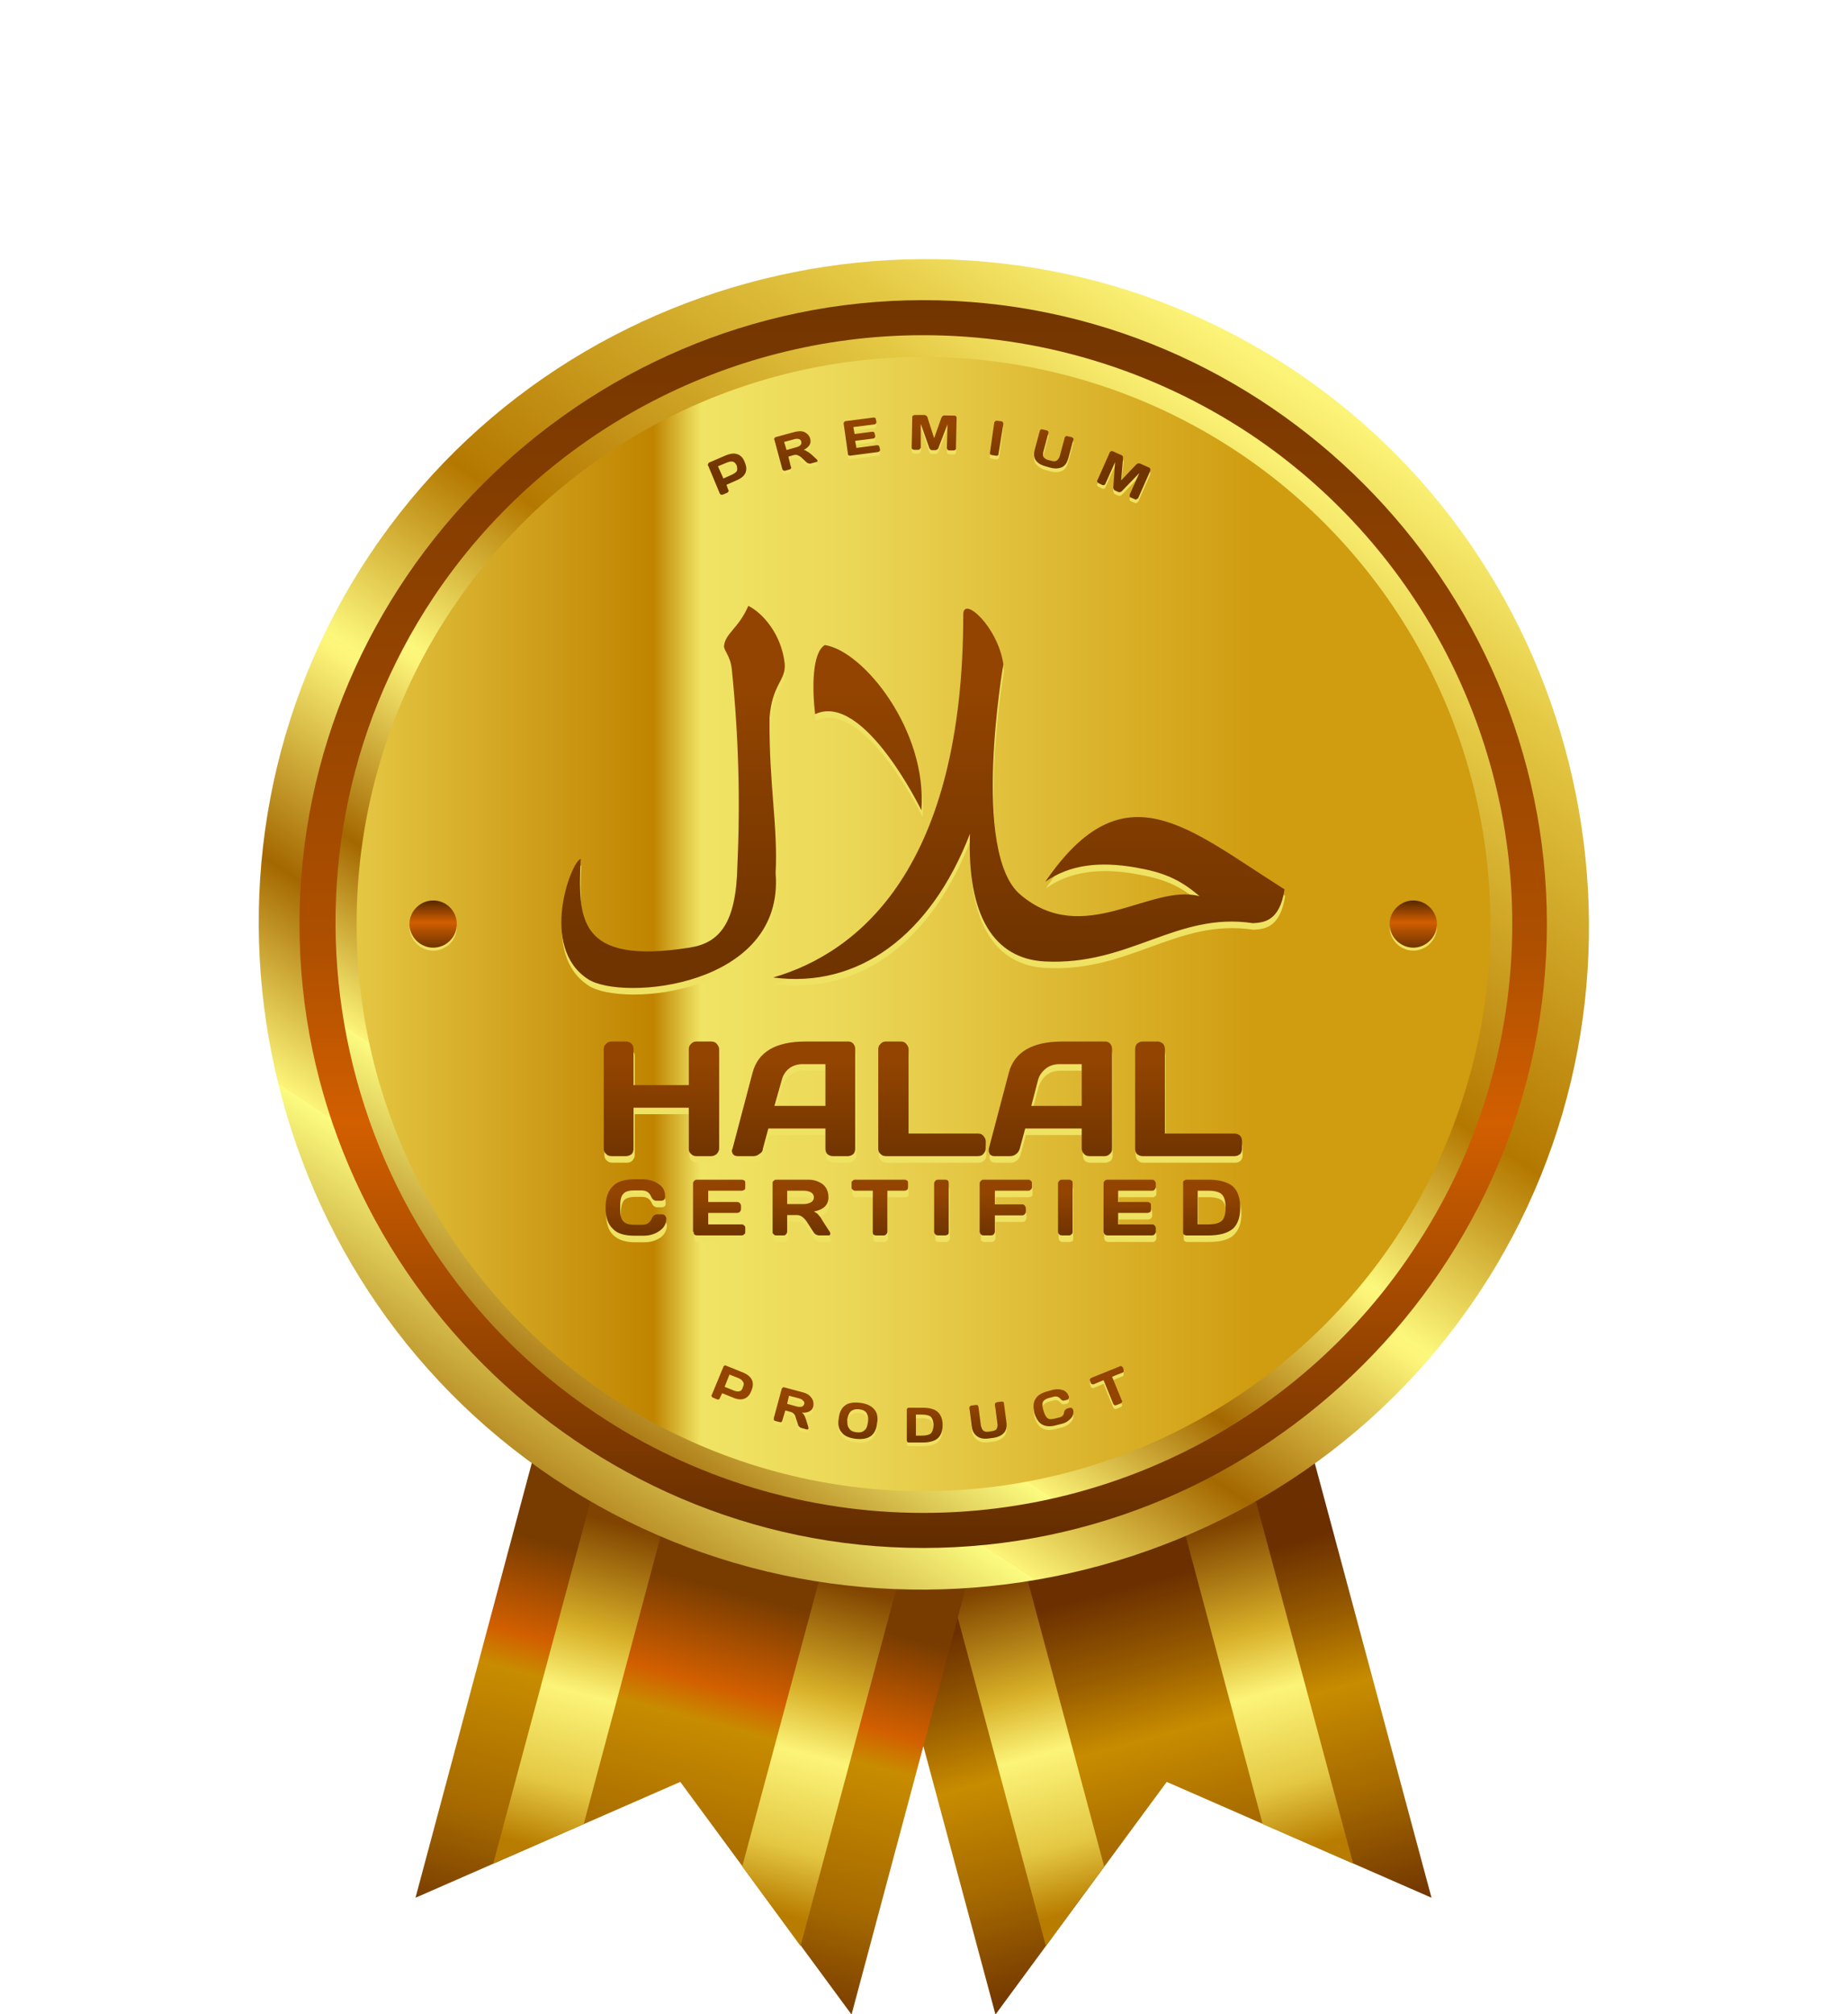 <?xml version="1.0" encoding="UTF-8"?><svg xmlns="http://www.w3.org/2000/svg" xmlns:xlink="http://www.w3.org/1999/xlink" clip-rule="evenodd" fill-rule="evenodd" height="331.6" preserveAspectRatio="xMidYMid meet" stroke-linejoin="round" stroke-miterlimit="2" version="1.0" viewBox="-42.4 -42.2 304.3 331.6" width="304.3" zoomAndPan="magnify"><g><g><g><path d="M-17944.6,5550.73L-18016.4,5569.97L-17991.8,5661.52L-17963.6,5623.22L-17920,5642.29L-17944.6,5550.73Z" fill="url(#a)" fill-rule="nonzero" transform="matrix(1 0 0 1 18113.318 -5372.066)"/><path d="M-17955.2,5553.57L-17932.9,5636.67L-17947.8,5630.16L-17967.4,5556.85L-17955.2,5553.57ZM-17993.5,5563.85L-17973.9,5637.15L-17983.5,5650.23L-18005.8,5567.13L-17993.5,5563.85Z" fill="url(#b)" fill-rule="nonzero" transform="matrix(1 0 0 1 18113.318 -5372.066)"/><path d="M-18062.8,5550.73L-17991,5569.97L-18015.5,5661.52L-18043.7,5623.22L-18087.3,5642.29L-18062.8,5550.73Z" fill="url(#c)" fill-rule="nonzero" transform="matrix(1 0 0 1 18113.318 -5372.066)"/><path d="M-18052.2,5553.57L-18074.5,5636.67L-18059.6,5630.16L-18040,5556.85L-18052.2,5553.57ZM-18013.8,5563.85L-18033.5,5637.15L-18023.9,5650.23L-18001.6,5567.13L-18013.8,5563.85Z" fill="url(#d)" fill-rule="nonzero" transform="matrix(1 0 0 1 18113.318 -5372.066)"/><g><path d="M-14447.9,-11927.3C-14447.9,-11867.2 -14497.4,-11817.6 -14557.6,-11817.6C-14617.8,-11817.6 -14667.3,-11867.2 -14667.3,-11927.3C-14667.3,-11987.5 -14617.8,-12037 -14557.6,-12037C-14497.4,-12037 -14447.9,-11987.5 -14447.9,-11927.3" fill="url(#e)" fill-rule="nonzero" transform="rotate(-56.264 4032.856 -19624.954)"/></g><path d="M-17901,5481.99C-17901,5538.34 -17947.3,5584.71 -18003.7,5584.71C-18060,5584.71 -18106.4,5538.34 -18106.4,5481.99C-18106.4,5481.99 -18106.4,5481.99 -18106.4,5481.99C-18106.4,5425.65 -18060,5379.28 -18003.7,5379.28L-18003.7,5379.28C-17947.3,5379.28 -17901,5425.65 -17901,5481.99C-17901,5481.99 -17901,5481.99 -17901,5481.99" fill="url(#f)" fill-rule="nonzero" transform="matrix(1 0 0 1 18113.318 -5372.066)"/><path d="M-17907.6,5481.99C-17907.6,5481.99 -17907.6,5481.99 -17907.6,5481.99C-17907.6,5534.71 -17951,5578.09 -18003.7,5578.09L-18003.7,5578.09C-18056.4,5578.09 -18099.8,5534.71 -18099.8,5481.99L-18099.8,5481.99C-18099.8,5429.28 -18056.4,5385.9 -18003.7,5385.9L-18003.7,5385.9C-17951,5385.9 -17907.6,5429.28 -17907.6,5481.99C-17907.6,5481.99 -17907.6,5481.99 -17907.6,5481.99" fill="url(#g)" fill-rule="nonzero" transform="matrix(1 0 0 1 18113.318 -5372.066)"/><path d="M-18004,5385.05C-18036.2,5385.15 -18066.4,5401.33 -18084.3,5428.15C-18113.8,5472.38 -18101.8,5533.08 -18057.5,5562.61C-18041.6,5573.26 -18022.8,5578.94 -18003.7,5578.94C-17971.3,5578.94 -17941,5562.74 -17923.1,5535.83C-17912.4,5519.9 -17906.7,5501.16 -17906.7,5481.99C-17906.7,5449.64 -17922.9,5419.34 -17949.8,5401.37C-17965.9,5390.67 -17984.7,5384.99 -18004,5385.05ZM-18003.8,5388.63C-17985.3,5388.61 -17967.2,5394.08 -17951.8,5404.35C-17925.9,5421.66 -17910.3,5450.83 -17910.3,5481.99C-17910.3,5500.45 -17915.8,5518.5 -17926,5533.84C-17943.3,5559.76 -17972.5,5575.36 -18003.7,5575.36C-18022.1,5575.36 -18040.2,5569.88 -18055.5,5559.63C-18081.4,5542.33 -18097,5513.15 -18097,5481.99C-18097,5463.54 -18091.6,5445.49 -18081.3,5430.14C-18064,5404.26 -18034.9,5388.67 -18003.8,5388.63Z" fill="url(#h)" fill-rule="nonzero" transform="matrix(1 0 0 1 18113.318 -5372.066)"/><g id="change1_3"><path d="M-18032.4,5430.68C-18034,5434.41 -18036.2,5435.18 -18036.3,5437.3C-18036.4,5438.12 -18035.3,5438.97 -18035.1,5441.27C-18034,5452.13 -18033.6,5462.79 -18034.2,5473.52C-18034.4,5482.9 -18037.1,5486.15 -18042,5486.93C-18060.7,5489.92 -18060.4,5481.98 -18060,5472.33C-18061.6,5472.81 -18066.9,5486.88 -18058.8,5492.13C-18053.2,5495.81 -18026.4,5493.46 -18027.9,5474.7C-18027.5,5466.95 -18029,5460.21 -18028.8,5449.1C-18028.5,5443.62 -18026.2,5442.96 -18026.4,5440.28C-18026.8,5435.25 -18030.1,5431.74 -18032.4,5430.68ZM-17997,5432.09C-17997,5473.7 -18014.1,5487.75 -18028.3,5491.86C-18014.3,5493.73 -18002.4,5485.04 -17995.9,5468.21C-17996.4,5481.78 -17991.9,5488.78 -17983.5,5489.22C-17969.6,5489.95 -17961.9,5481.03 -17949.3,5482.93C-17947.6,5482.82 -17944.9,5482.7 -17944.1,5477.35C-17959.9,5467.35 -17970.5,5457.11 -17983.5,5476.11C-17979.4,5473.2 -17974.3,5472.78 -17968.8,5473.73C-17964.3,5474.5 -17961.5,5475.53 -17958.1,5478.49C-17966,5476.3 -17977.2,5487.08 -17987.6,5478.23C-17995.7,5471.35 -17990.4,5440.29 -17990.4,5440.29C-17991.3,5434.14 -17997,5428.96 -17997,5432.09L-17997,5432.09ZM-18019.8,5437.13C-18021.8,5438.4 -18021.9,5444.2 -18021.4,5448.52C-18013.4,5444.74 -18003.8,5464.34 -18003.8,5464.34C-18002.9,5451.22 -18013.4,5438.11 -18019.8,5437.13Z" fill="#efe262" fill-rule="nonzero" transform="matrix(1 0 0 1 18113.318 -5372.066)"/></g><g fill="#efe262" fill-rule="nonzero" id="change1_7"><path d="M-18056.2,5520.04L-18056.2,5503.66C-18056.2,5503.32 -18056.1,5503.02 -18055.8,5502.78C-18055.6,5502.53 -18055.3,5502.41 -18054.9,5502.41L-18052.5,5502.41C-18052.1,5502.41 -18051.8,5502.53 -18051.6,5502.78C-18051.4,5503.02 -18051.2,5503.32 -18051.2,5503.66L-18051.2,5509.58L-18042.2,5509.58L-18042.2,5503.66C-18042.2,5503.32 -18042.1,5503.02 -18041.8,5502.78C-18041.6,5502.53 -18041.3,5502.41 -18040.9,5502.41L-18038.5,5502.41C-18038.1,5502.41 -18037.8,5502.53 -18037.6,5502.78C-18037.3,5503.02 -18037.2,5503.32 -18037.2,5503.66L-18037.2,5520.04C-18037.2,5520.38 -18037.4,5520.68 -18037.6,5520.92C-18037.9,5521.16 -18038.1,5521.28 -18038.5,5521.28L-18040.9,5521.28C-18041.3,5521.28 -18041.6,5521.16 -18041.8,5520.94C-18042.1,5520.7 -18042.2,5520.41 -18042.2,5520.07L-18042.2,5513.3L-18051.2,5513.3L-18051.2,5520.07C-18051.2,5520.41 -18051.4,5520.7 -18051.6,5520.94C-18051.8,5521.16 -18052.1,5521.28 -18052.5,5521.28L-18054.9,5521.28C-18055.3,5521.28 -18055.6,5521.16 -18055.8,5520.92C-18056.1,5520.68 -18056.2,5520.38 -18056.2,5520.04Z" transform="matrix(1 0 0 1 18113.318 -5372.066)"/><path d="M-18035,5520.07L-18031.7,5507.54C-18030.8,5504.13 -18027.9,5502.42 -18023,5502.41L-18015.9,5502.41C-18015.6,5502.41 -18015.3,5502.53 -18015.1,5502.78C-18014.9,5503.02 -18014.7,5503.31 -18014.7,5503.63L-18014.7,5520.07C-18014.7,5520.41 -18014.9,5520.7 -18015.1,5520.94C-18015.4,5521.16 -18015.7,5521.28 -18016,5521.28L-18018.5,5521.28C-18018.8,5521.28 -18019.1,5521.16 -18019.4,5520.94C-18019.6,5520.7 -18019.7,5520.4 -18019.7,5520.04L-18019.7,5516.73L-18029.1,5516.73L-18029.9,5520.04C-18030,5520.4 -18030.2,5520.7 -18030.5,5520.94C-18030.8,5521.16 -18031.2,5521.28 -18031.5,5521.28L-18034.1,5521.28C-18034.4,5521.28 -18034.7,5521.18 -18034.8,5520.99C-18035,5520.79 -18035.1,5520.61 -18035.1,5520.46C-18035.1,5520.31 -18035,5520.18 -18035,5520.07L-18035,5520.07ZM-18028.1,5513L-18019.7,5513L-18019.7,5506.13L-18023.5,5506.13C-18024.3,5506.13 -18025,5506.37 -18025.7,5506.86C-18026.3,5507.33 -18026.7,5507.97 -18026.9,5508.78L-18028.1,5513Z" transform="matrix(1 0 0 1 18113.318 -5372.066)"/><path d="M-18011,5520.07L-18011,5503.68C-18011,5503.32 -18010.9,5503.02 -18010.6,5502.78C-18010.4,5502.53 -18010.1,5502.41 -18009.7,5502.41L-18007.3,5502.41C-18006.9,5502.41 -18006.6,5502.53 -18006.4,5502.78C-18006.1,5503.02 -18006,5503.32 -18006,5503.68L-18006,5517.55L-17994.6,5517.55C-17994.2,5517.55 -17993.9,5517.68 -17993.7,5517.92C-17993.4,5518.17 -17993.3,5518.46 -17993.3,5518.81L-17993.3,5520.04C-17993.3,5520.38 -17993.4,5520.68 -17993.7,5520.92C-17993.9,5521.16 -17994.2,5521.28 -17994.6,5521.28L-18009.7,5521.28C-18010.1,5521.28 -18010.4,5521.16 -18010.6,5520.94C-18010.9,5520.7 -18011,5520.41 -18011,5520.07Z" transform="matrix(1 0 0 1 18113.318 -5372.066)"/><path d="M-17992.7,5520.07L-17989.4,5507.54C-17988.5,5504.13 -17985.6,5502.42 -17980.7,5502.41L-17973.6,5502.41C-17973.3,5502.41 -17973,5502.53 -17972.8,5502.78C-17972.6,5503.02 -17972.5,5503.31 -17972.5,5503.63L-17972.5,5520.07C-17972.5,5520.41 -17972.6,5520.7 -17972.8,5520.94C-17973.1,5521.16 -17973.4,5521.28 -17973.7,5521.28L-17976.2,5521.28C-17976.6,5521.28 -17976.9,5521.16 -17977.1,5520.94C-17977.3,5520.7 -17977.4,5520.4 -17977.4,5520.04L-17977.4,5516.73L-17986.8,5516.73L-17987.7,5520.04C-17987.8,5520.4 -17988,5520.7 -17988.3,5520.94C-17988.6,5521.16 -17988.9,5521.28 -17989.2,5521.28L-17991.8,5521.28C-17992.2,5521.28 -17992.4,5521.18 -17992.6,5520.99C-17992.7,5520.79 -17992.8,5520.61 -17992.8,5520.46C-17992.8,5520.31 -17992.8,5520.18 -17992.7,5520.07L-17992.7,5520.07ZM-17985.8,5513L-17977.4,5513L-17977.4,5506.13L-17981.2,5506.13C-17982,5506.13 -17982.8,5506.37 -17983.4,5506.86C-17984,5507.33 -17984.4,5507.97 -17984.7,5508.78L-17985.8,5513Z" transform="matrix(1 0 0 1 18113.318 -5372.066)"/><path d="M-17968.7,5520.07L-17968.7,5503.68C-17968.7,5503.32 -17968.6,5503.02 -17968.3,5502.78C-17968.1,5502.53 -17967.8,5502.41 -17967.5,5502.41L-17965,5502.41C-17964.6,5502.41 -17964.4,5502.53 -17964.1,5502.78C-17963.9,5503.02 -17963.8,5503.32 -17963.8,5503.68L-17963.8,5517.55L-17952.3,5517.55C-17951.9,5517.55 -17951.7,5517.68 -17951.4,5517.92C-17951.2,5518.17 -17951.1,5518.46 -17951.1,5518.81L-17951.1,5520.04C-17951.1,5520.38 -17951.2,5520.68 -17951.4,5520.92C-17951.7,5521.16 -17951.9,5521.28 -17952.3,5521.28L-17967.5,5521.28C-17967.8,5521.28 -17968.1,5521.16 -17968.3,5520.94C-17968.6,5520.7 -17968.7,5520.41 -17968.7,5520.07Z" transform="matrix(1 0 0 1 18113.318 -5372.066)"/></g><g fill="#efe262" fill-rule="nonzero" id="change1_1"><path d="M-18054.7,5533.25C-18055.5,5532.49 -18055.9,5531.32 -18055.9,5529.74C-18055.9,5528.16 -18055.5,5526.99 -18054.7,5526.24C-18053.9,5525.48 -18052.7,5525.1 -18051.2,5525.1L-18049.7,5525.1C-18048.8,5525.1 -18047.9,5525.35 -18047.2,5525.85C-18046.4,5526.36 -18046.1,5527.05 -18046.1,5527.92C-18046.1,5528.17 -18046.1,5528.35 -18046.3,5528.47C-18046.4,5528.57 -18046.6,5528.62 -18046.7,5528.62L-18047.5,5528.62C-18047.9,5528.62 -18048.2,5528.39 -18048.4,5527.92C-18048.7,5527.25 -18049.2,5526.91 -18050,5526.91L-18051.1,5526.91C-18052,5526.91 -18052.7,5527.11 -18053,5527.51C-18053.3,5527.91 -18053.5,5528.65 -18053.5,5529.74C-18053.5,5530.82 -18053.3,5531.57 -18053,5531.97C-18052.7,5532.37 -18052,5532.57 -18051.1,5532.57L-18049.8,5532.57C-18049.1,5532.57 -18048.6,5532.24 -18048.3,5531.56C-18048,5531.09 -18047.7,5530.85 -18047.3,5530.85L-18046.6,5530.85C-18046.4,5530.85 -18046.2,5530.93 -18046.1,5531.07C-18046,5531.23 -18045.9,5531.39 -18045.9,5531.56C-18045.9,5532.44 -18046.3,5533.13 -18047,5533.63C-18047.8,5534.13 -18048.6,5534.38 -18049.6,5534.38L-18051.2,5534.38C-18052.7,5534.38 -18053.9,5534 -18054.7,5533.24L-18054.7,5533.25Z" transform="matrix(1 0 0 1 18113.318 -5372.066)"/><path d="M-18041.4,5533.71L-18041.4,5525.74C-18041.4,5525.58 -18041.4,5525.44 -18041.3,5525.32C-18041.1,5525.21 -18041,5525.15 -18040.8,5525.15L-18033.4,5525.15C-18033.3,5525.15 -18033.1,5525.21 -18033,5525.33C-18032.9,5525.45 -18032.8,5525.59 -18032.8,5525.76L-18032.8,5526.36C-18032.8,5526.53 -18032.9,5526.67 -18033,5526.79C-18033.1,5526.9 -18033.3,5526.96 -18033.4,5526.96L-18039,5526.96L-18039,5528.82L-18034.2,5528.82C-18034.1,5528.82 -18033.9,5528.88 -18033.8,5529C-18033.7,5529.12 -18033.6,5529.26 -18033.6,5529.42L-18033.6,5530.03C-18033.6,5530.19 -18033.7,5530.34 -18033.8,5530.45C-18033.9,5530.57 -18034.1,5530.63 -18034.2,5530.63L-18039,5530.63L-18039,5532.52L-18033.5,5532.52C-18033.3,5532.52 -18033.2,5532.57 -18033,5532.69C-18032.9,5532.8 -18032.9,5532.94 -18032.9,5533.11L-18032.9,5533.73C-18032.9,5533.89 -18032.9,5534.03 -18033.1,5534.15C-18033.2,5534.27 -18033.3,5534.33 -18033.5,5534.33L-18040.8,5534.33C-18041,5534.33 -18041.1,5534.27 -18041.3,5534.15C-18041.4,5534.03 -18041.4,5533.89 -18041.4,5533.71L-18041.4,5533.71Z" transform="matrix(1 0 0 1 18113.318 -5372.066)"/><path d="M-18018.9,5534.05C-18018.9,5534.24 -18019,5534.33 -18019.2,5534.33L-18020.7,5534.33C-18020.9,5534.33 -18021.1,5534.27 -18021.3,5534.15C-18021.5,5534.04 -18021.6,5533.89 -18021.7,5533.73L-18022.8,5532.02C-18023.2,5531.32 -18023.8,5530.97 -18024.4,5530.97L-18026,5530.97L-18026,5533.73C-18026,5533.89 -18026,5534.04 -18026.2,5534.15C-18026.3,5534.27 -18026.4,5534.33 -18026.6,5534.33L-18027.8,5534.33C-18028,5534.33 -18028.1,5534.27 -18028.2,5534.15C-18028.3,5534.04 -18028.4,5533.89 -18028.4,5533.73L-18028.4,5525.76C-18028.4,5525.59 -18028.3,5525.45 -18028.2,5525.33C-18028.1,5525.21 -18028,5525.15 -18027.8,5525.15L-18022.5,5525.15C-18021.5,5525.15 -18020.7,5525.41 -18020.1,5525.94C-18019.5,5526.46 -18019.2,5527.17 -18019.2,5528.06C-18019.2,5529.3 -18020,5530.08 -18021.6,5530.4C-18021.3,5530.49 -18021.1,5530.65 -18020.9,5530.89C-18020.7,5531.11 -18020.4,5531.44 -18020.1,5531.88L-18019,5533.73C-18018.9,5533.85 -18018.9,5533.95 -18018.9,5534.05L-18018.9,5534.05ZM-18026,5529.16L-18023.3,5529.16C-18022.8,5529.16 -18022.4,5529.07 -18022.1,5528.9C-18021.8,5528.72 -18021.6,5528.44 -18021.6,5528.06C-18021.6,5527.68 -18021.8,5527.4 -18022.1,5527.22C-18022.4,5527.05 -18022.8,5526.96 -18023.3,5526.96L-18026,5526.96L-18026,5529.16Z" transform="matrix(1 0 0 1 18113.318 -5372.066)"/><path d="M-18015.4,5526.36L-18015.4,5525.76C-18015.4,5525.58 -18015.3,5525.44 -18015.2,5525.32C-18015.1,5525.21 -18015,5525.15 -18014.8,5525.15L-18006.7,5525.15C-18006.5,5525.15 -18006.3,5525.21 -18006.2,5525.32C-18006.1,5525.44 -18006.1,5525.58 -18006.1,5525.76L-18006.1,5526.36C-18006.1,5526.53 -18006.1,5526.68 -18006.2,5526.8C-18006.3,5526.91 -18006.5,5526.96 -18006.7,5526.96L-18009.5,5526.96L-18009.5,5533.74C-18009.5,5533.91 -18009.6,5534.05 -18009.7,5534.16C-18009.8,5534.27 -18010,5534.33 -18010.1,5534.33L-18011.3,5534.33C-18011.5,5534.33 -18011.6,5534.27 -18011.8,5534.16C-18011.9,5534.05 -18011.9,5533.91 -18011.9,5533.74L-18011.9,5526.96L-18014.8,5526.96C-18015,5526.96 -18015.1,5526.91 -18015.2,5526.8C-18015.3,5526.68 -18015.4,5526.53 -18015.4,5526.36L-18015.4,5526.36Z" transform="matrix(1 0 0 1 18113.318 -5372.066)"/><path d="M-18001.7,5533.74L-18001.7,5525.76C-18001.7,5525.59 -18001.7,5525.45 -18001.6,5525.33C-18001.5,5525.21 -18001.3,5525.15 -18001.1,5525.15L-18000,5525.15C-17999.8,5525.15 -17999.6,5525.21 -17999.5,5525.33C-17999.4,5525.45 -17999.3,5525.59 -17999.3,5525.76L-17999.3,5533.73C-17999.3,5533.89 -17999.4,5534.04 -17999.5,5534.16C-17999.6,5534.27 -17999.8,5534.33 -18000,5534.33L-18001.1,5534.33C-18001.3,5534.33 -18001.5,5534.27 -18001.6,5534.16C-18001.7,5534.05 -18001.7,5533.9 -18001.7,5533.74L-18001.7,5533.74Z" transform="matrix(1 0 0 1 18113.318 -5372.066)"/><path d="M-17994.2,5533.71L-17994.2,5525.74C-17994.2,5525.58 -17994.2,5525.44 -17994.1,5525.32C-17993.9,5525.21 -17993.8,5525.15 -17993.6,5525.15L-17986.3,5525.15C-17986.1,5525.15 -17986,5525.21 -17985.8,5525.33C-17985.7,5525.45 -17985.7,5525.59 -17985.7,5525.76L-17985.7,5526.36C-17985.7,5526.53 -17985.7,5526.67 -17985.8,5526.79C-17986,5526.9 -17986.1,5526.96 -17986.3,5526.96L-17991.8,5526.96L-17991.8,5529.21L-17987.3,5529.21C-17987.1,5529.21 -17987,5529.27 -17986.9,5529.39C-17986.8,5529.51 -17986.7,5529.65 -17986.7,5529.82L-17986.7,5530.42C-17986.7,5530.59 -17986.8,5530.73 -17986.9,5530.85C-17987,5530.97 -17987.1,5531.03 -17987.3,5531.03L-17991.8,5531.03L-17991.8,5533.71C-17991.8,5533.89 -17991.9,5534.04 -17992,5534.15C-17992.1,5534.27 -17992.3,5534.33 -17992.4,5534.33L-17993.6,5534.33C-17993.8,5534.33 -17993.9,5534.27 -17994.1,5534.15C-17994.2,5534.04 -17994.2,5533.89 -17994.2,5533.71L-17994.2,5533.71Z" transform="matrix(1 0 0 1 18113.318 -5372.066)"/><path d="M-17981.4,5533.74L-17981.4,5525.76C-17981.4,5525.59 -17981.3,5525.45 -17981.2,5525.33C-17981.1,5525.21 -17980.9,5525.15 -17980.8,5525.15L-17979.6,5525.15C-17979.4,5525.15 -17979.2,5525.21 -17979.1,5525.33C-17979,5525.45 -17979,5525.59 -17979,5525.76L-17979,5533.73C-17979,5533.89 -17979,5534.04 -17979.1,5534.16C-17979.3,5534.27 -17979.4,5534.33 -17979.6,5534.33L-17980.8,5534.33C-17980.9,5534.33 -17981.1,5534.27 -17981.2,5534.16C-17981.3,5534.05 -17981.4,5533.9 -17981.4,5533.74L-17981.4,5533.74Z" transform="matrix(1 0 0 1 18113.318 -5372.066)"/><path d="M-17973.9,5533.71L-17973.9,5525.74C-17973.9,5525.58 -17973.8,5525.44 -17973.7,5525.32C-17973.6,5525.21 -17973.4,5525.15 -17973.3,5525.15L-17965.9,5525.15C-17965.7,5525.15 -17965.6,5525.21 -17965.5,5525.33C-17965.3,5525.45 -17965.3,5525.59 -17965.3,5525.76L-17965.3,5526.36C-17965.3,5526.53 -17965.3,5526.67 -17965.5,5526.79C-17965.6,5526.9 -17965.7,5526.96 -17965.9,5526.96L-17971.5,5526.96L-17971.5,5528.82L-17966.7,5528.82C-17966.5,5528.82 -17966.3,5528.88 -17966.2,5529C-17966.1,5529.12 -17966,5529.26 -17966,5529.42L-17966,5530.03C-17966,5530.19 -17966.1,5530.34 -17966.2,5530.45C-17966.3,5530.57 -17966.5,5530.63 -17966.7,5530.63L-17971.5,5530.63L-17971.5,5532.52L-17965.9,5532.52C-17965.7,5532.52 -17965.6,5532.57 -17965.5,5532.69C-17965.4,5532.8 -17965.3,5532.94 -17965.3,5533.11L-17965.3,5533.73C-17965.3,5533.89 -17965.4,5534.03 -17965.5,5534.15C-17965.6,5534.27 -17965.7,5534.33 -17965.9,5534.33L-17973.3,5534.33C-17973.4,5534.33 -17973.6,5534.27 -17973.7,5534.15C-17973.8,5534.03 -17973.9,5533.89 -17973.9,5533.71L-17973.9,5533.71Z" transform="matrix(1 0 0 1 18113.318 -5372.066)"/><path d="M-17960.8,5533.74L-17960.8,5525.77C-17960.8,5525.6 -17960.8,5525.45 -17960.7,5525.33C-17960.5,5525.21 -17960.4,5525.15 -17960.2,5525.15L-17956.6,5525.15C-17954.8,5525.15 -17953.4,5525.52 -17952.6,5526.26C-17951.8,5527 -17951.3,5528.16 -17951.3,5529.75C-17951.3,5531.32 -17951.8,5532.48 -17952.6,5533.22C-17953.4,5533.96 -17954.8,5534.33 -17956.6,5534.33L-17960.2,5534.33C-17960.4,5534.33 -17960.5,5534.27 -17960.7,5534.16C-17960.8,5534.05 -17960.8,5533.91 -17960.8,5533.74L-17960.8,5533.74ZM-17958.4,5532.52L-17956.7,5532.52C-17955.6,5532.52 -17954.8,5532.31 -17954.4,5531.89C-17954,5531.47 -17953.8,5530.76 -17953.8,5529.74C-17953.8,5528.73 -17954,5528.01 -17954.4,5527.6C-17954.8,5527.17 -17955.6,5526.96 -17956.7,5526.96L-17958.4,5526.96L-17958.4,5532.52Z" transform="matrix(1 0 0 1 18113.318 -5372.066)"/></g><path d="M-18032.5,5429.61C-18034.1,5433.34 -18036.3,5434.11 -18036.5,5436.23C-18036.5,5437.04 -18035.4,5437.9 -18035.2,5440.19C-18034.1,5451.06 -18033.8,5461.71 -18034.3,5472.44C-18034.5,5481.82 -18037.2,5485.08 -18042.1,5485.86C-18060.8,5488.84 -18060.5,5480.91 -18060.1,5471.26C-18061.7,5471.73 -18067,5485.8 -18058.9,5491.06C-18053.3,5494.73 -18026.5,5492.38 -18028,5473.62C-18027.6,5465.87 -18029.1,5459.13 -18029,5448.03C-18028.6,5442.55 -18026.3,5441.89 -18026.5,5439.21C-18027,5434.18 -18030.3,5430.66 -18032.5,5429.61ZM-17997.1,5431.02C-17997.1,5472.62 -18014.2,5486.67 -18028.4,5490.79C-18014.5,5492.65 -18002.5,5483.97 -17996,5467.13C-17996.5,5480.7 -17992,5487.71 -17983.7,5488.15C-17969.7,5488.88 -17962,5479.95 -17949.4,5481.85C-17947.7,5481.74 -17945,5481.62 -17944.2,5476.28C-17960.1,5466.28 -17970.6,5456.03 -17983.6,5475.04C-17979.5,5472.13 -17974.5,5471.7 -17968.9,5472.65C-17964.4,5473.43 -17961.6,5474.46 -17958.2,5477.41C-17966.2,5475.22 -17977.3,5486 -17987.7,5477.15C-17995.9,5470.28 -17990.5,5439.22 -17990.5,5439.22C-17991.4,5433.07 -17997.1,5427.88 -17997.1,5431.02L-17997.1,5431.02ZM-18019.9,5436.06C-18022,5437.33 -18022,5443.13 -18021.5,5447.44C-18013.5,5443.67 -18004,5463.26 -18004,5463.26C-18003,5450.15 -18013.5,5437.03 -18019.9,5436.06Z" fill="url(#i)" fill-rule="nonzero" transform="matrix(1 0 0 1 18113.318 -5372.066)"/><g fill-rule="nonzero"><path d="M-18056.3,5518.97L-18056.3,5502.58C-18056.3,5502.24 -18056.2,5501.95 -18055.9,5501.7C-18055.7,5501.46 -18055.4,5501.33 -18055,5501.33L-18052.6,5501.33C-18052.3,5501.33 -18052,5501.46 -18051.7,5501.7C-18051.5,5501.95 -18051.4,5502.24 -18051.4,5502.58L-18051.4,5508.51L-18042.3,5508.51L-18042.3,5502.58C-18042.3,5502.24 -18042.2,5501.95 -18041.9,5501.7C-18041.7,5501.46 -18041.4,5501.33 -18041.1,5501.33L-18038.6,5501.33C-18038.2,5501.33 -18037.9,5501.46 -18037.7,5501.7C-18037.5,5501.95 -18037.3,5502.24 -18037.3,5502.58L-18037.3,5518.97C-18037.3,5519.31 -18037.5,5519.6 -18037.7,5519.85C-18038,5520.09 -18038.3,5520.2 -18038.6,5520.2L-18041.1,5520.2C-18041.4,5520.2 -18041.7,5520.09 -18041.9,5519.86C-18042.2,5519.63 -18042.3,5519.34 -18042.3,5518.99L-18042.3,5512.23L-18051.4,5512.23L-18051.4,5518.99C-18051.4,5519.34 -18051.5,5519.63 -18051.7,5519.86C-18052,5520.09 -18052.3,5520.2 -18052.6,5520.2L-18055,5520.2C-18055.4,5520.2 -18055.7,5520.09 -18055.9,5519.85C-18056.2,5519.6 -18056.3,5519.31 -18056.3,5518.97Z" fill="url(#j)" transform="matrix(1 0 0 1 18113.318 -5372.066)"/><path d="M-18035.1,5518.99L-18031.8,5506.47C-18030.9,5503.05 -18028,5501.34 -18023.1,5501.33L-18016,5501.33C-18015.7,5501.33 -18015.4,5501.46 -18015.2,5501.7C-18015,5501.95 -18014.9,5502.23 -18014.9,5502.56L-18014.9,5518.99C-18014.9,5519.34 -18015,5519.63 -18015.2,5519.86C-18015.5,5520.09 -18015.8,5520.2 -18016.1,5520.2L-18018.6,5520.2C-18018.9,5520.2 -18019.2,5520.09 -18019.5,5519.86C-18019.7,5519.63 -18019.8,5519.33 -18019.8,5518.97L-18019.8,5515.65L-18029.2,5515.65L-18030.1,5518.97C-18030.1,5519.33 -18030.3,5519.63 -18030.7,5519.86C-18031,5520.09 -18031.3,5520.2 -18031.6,5520.2L-18034.2,5520.2C-18034.6,5520.2 -18034.8,5520.11 -18035,5519.91C-18035.1,5519.71 -18035.2,5519.54 -18035.2,5519.39C-18035.2,5519.24 -18035.2,5519.11 -18035.1,5518.99L-18035.1,5518.99ZM-18028.2,5511.93L-18019.8,5511.93L-18019.8,5505.06L-18023.6,5505.06C-18024.4,5505.06 -18025.2,5505.3 -18025.8,5505.78C-18026.4,5506.26 -18026.8,5506.9 -18027,5507.7L-18028.2,5511.93Z" fill="url(#k)" transform="matrix(1 0 0 1 18113.318 -5372.066)"/><path d="M-18011.1,5518.99L-18011.1,5502.61C-18011.1,5502.25 -18011,5501.95 -18010.7,5501.7C-18010.5,5501.46 -18010.2,5501.33 -18009.8,5501.33L-18007.4,5501.33C-18007,5501.33 -18006.7,5501.46 -18006.5,5501.7C-18006.3,5501.95 -18006.1,5502.25 -18006.1,5502.61L-18006.1,5516.48L-17994.7,5516.48C-17994.3,5516.48 -17994,5516.6 -17993.8,5516.85C-17993.6,5517.1 -17993.4,5517.39 -17993.4,5517.73L-17993.4,5518.97C-17993.4,5519.31 -17993.6,5519.6 -17993.8,5519.85C-17994,5520.09 -17994.3,5520.2 -17994.7,5520.2L-18009.8,5520.2C-18010.2,5520.2 -18010.5,5520.09 -18010.7,5519.86C-18011,5519.63 -18011.1,5519.34 -18011.1,5518.99Z" fill="url(#l)" transform="matrix(1 0 0 1 18113.318 -5372.066)"/><path d="M-17992.9,5518.99L-17989.6,5506.47C-17988.7,5503.05 -17985.7,5501.34 -17980.8,5501.33L-17973.7,5501.33C-17973.4,5501.33 -17973.1,5501.46 -17972.9,5501.7C-17972.7,5501.95 -17972.6,5502.23 -17972.6,5502.56L-17972.6,5518.99C-17972.6,5519.34 -17972.7,5519.63 -17973,5519.86C-17973.2,5520.09 -17973.5,5520.2 -17973.8,5520.2L-17976.3,5520.2C-17976.7,5520.2 -17977,5520.09 -17977.2,5519.86C-17977.4,5519.63 -17977.6,5519.33 -17977.6,5518.97L-17977.6,5515.65L-17986.9,5515.65L-17987.8,5518.97C-17987.9,5519.33 -17988.1,5519.63 -17988.4,5519.86C-17988.7,5520.09 -17989,5520.2 -17989.4,5520.2L-17992,5520.2C-17992.3,5520.2 -17992.5,5520.11 -17992.7,5519.91C-17992.8,5519.71 -17992.9,5519.54 -17992.9,5519.39C-17992.9,5519.24 -17992.9,5519.11 -17992.9,5518.99L-17992.9,5518.99ZM-17985.9,5511.93L-17977.6,5511.93L-17977.6,5505.06L-17981.3,5505.06C-17982.1,5505.06 -17982.9,5505.3 -17983.5,5505.78C-17984.1,5506.26 -17984.6,5506.9 -17984.8,5507.7L-17985.9,5511.93Z" fill="url(#m)" transform="matrix(1 0 0 1 18113.318 -5372.066)"/><path d="M-17968.8,5518.99L-17968.8,5502.61C-17968.8,5502.25 -17968.7,5501.95 -17968.5,5501.7C-17968.2,5501.46 -17967.9,5501.33 -17967.6,5501.33L-17965.1,5501.33C-17964.8,5501.33 -17964.5,5501.46 -17964.2,5501.7C-17964,5501.95 -17963.9,5502.25 -17963.9,5502.61L-17963.9,5516.48L-17952.4,5516.48C-17952.1,5516.48 -17951.8,5516.6 -17951.5,5516.85C-17951.3,5517.1 -17951.2,5517.39 -17951.2,5517.73L-17951.2,5518.97C-17951.2,5519.31 -17951.3,5519.6 -17951.5,5519.85C-17951.8,5520.09 -17952.1,5520.2 -17952.4,5520.2L-17967.6,5520.2C-17967.9,5520.2 -17968.2,5520.09 -17968.5,5519.86C-17968.7,5519.63 -17968.8,5519.34 -17968.8,5518.99Z" fill="url(#n)" transform="matrix(1 0 0 1 18113.318 -5372.066)"/></g><g fill-rule="nonzero"><path d="M-18054.8,5532.17C-18055.6,5531.42 -18056,5530.25 -18056,5528.67C-18056,5527.09 -18055.6,5525.92 -18054.8,5525.16C-18054.1,5524.4 -18052.9,5524.02 -18051.3,5524.02L-18049.9,5524.02C-18048.9,5524.02 -18048,5524.28 -18047.3,5524.78C-18046.5,5525.28 -18046.2,5525.97 -18046.2,5526.85C-18046.2,5527.1 -18046.2,5527.28 -18046.4,5527.39C-18046.5,5527.5 -18046.7,5527.55 -18046.8,5527.55L-18047.6,5527.55C-18048,5527.55 -18048.3,5527.32 -18048.5,5526.85C-18048.8,5526.17 -18049.3,5525.84 -18050.1,5525.84L-18051.2,5525.84C-18052.2,5525.84 -18052.8,5526.03 -18053.1,5526.44C-18053.5,5526.84 -18053.6,5527.58 -18053.6,5528.66C-18053.6,5529.75 -18053.5,5530.49 -18053.1,5530.9C-18052.8,5531.3 -18052.2,5531.5 -18051.2,5531.5L-18049.9,5531.5C-18049.2,5531.5 -18048.7,5531.16 -18048.4,5530.49C-18048.2,5530.01 -18047.9,5529.78 -18047.5,5529.78L-18046.7,5529.78C-18046.5,5529.78 -18046.3,5529.85 -18046.2,5530C-18046.1,5530.15 -18046,5530.31 -18046,5530.49C-18046,5531.36 -18046.4,5532.05 -18047.2,5532.56C-18047.9,5533.05 -18048.8,5533.3 -18049.7,5533.3L-18051.3,5533.3C-18052.9,5533.3 -18054.1,5532.93 -18054.8,5532.17L-18054.8,5532.17Z" fill="url(#o)" transform="matrix(1 0 0 1 18113.318 -5372.066)"/><path d="M-18041.6,5532.64L-18041.6,5524.67C-18041.6,5524.51 -18041.5,5524.36 -18041.4,5524.25C-18041.3,5524.13 -18041.1,5524.08 -18040.9,5524.08L-18033.6,5524.08C-18033.4,5524.08 -18033.3,5524.14 -18033.1,5524.25C-18033,5524.37 -18033,5524.52 -18033,5524.68L-18033,5525.28C-18033,5525.45 -18033,5525.59 -18033.1,5525.71C-18033.3,5525.83 -18033.4,5525.89 -18033.6,5525.89L-18039.1,5525.89L-18039.1,5527.75L-18034.3,5527.75C-18034.2,5527.75 -18034,5527.81 -18033.9,5527.93C-18033.8,5528.04 -18033.7,5528.18 -18033.7,5528.35L-18033.7,5528.95C-18033.7,5529.12 -18033.8,5529.26 -18033.9,5529.38C-18034,5529.5 -18034.2,5529.55 -18034.3,5529.55L-18039.1,5529.55L-18039.1,5531.44L-18033.6,5531.44C-18033.4,5531.44 -18033.3,5531.5 -18033.2,5531.61C-18033,5531.73 -18033,5531.87 -18033,5532.04L-18033,5532.65C-18033,5532.82 -18033,5532.96 -18033.2,5533.08C-18033.3,5533.2 -18033.4,5533.25 -18033.6,5533.25L-18040.9,5533.25C-18041.1,5533.25 -18041.3,5533.2 -18041.4,5533.08C-18041.5,5532.96 -18041.5,5532.81 -18041.5,5532.64L-18041.6,5532.64Z" fill="url(#p)" transform="matrix(1 0 0 1 18113.318 -5372.066)"/><path d="M-18019,5532.98C-18019,5533.16 -18019.1,5533.25 -18019.3,5533.25L-18020.9,5533.25C-18021,5533.25 -18021.2,5533.2 -18021.4,5533.08C-18021.6,5532.96 -18021.7,5532.82 -18021.8,5532.65L-18022.9,5530.95C-18023.4,5530.25 -18023.9,5529.9 -18024.5,5529.9L-18026.1,5529.9L-18026.1,5532.65C-18026.1,5532.82 -18026.2,5532.96 -18026.3,5533.08C-18026.4,5533.2 -18026.5,5533.25 -18026.7,5533.25L-18027.9,5533.25C-18028.1,5533.25 -18028.2,5533.2 -18028.3,5533.08C-18028.5,5532.96 -18028.5,5532.82 -18028.5,5532.65L-18028.5,5524.68C-18028.5,5524.52 -18028.5,5524.37 -18028.3,5524.25C-18028.2,5524.14 -18028.1,5524.08 -18027.9,5524.08L-18022.6,5524.08C-18021.7,5524.08 -18020.9,5524.34 -18020.2,5524.86C-18019.6,5525.39 -18019.3,5526.1 -18019.3,5526.99C-18019.3,5528.23 -18020.1,5529.01 -18021.7,5529.32C-18021.5,5529.42 -18021.2,5529.58 -18021,5529.81C-18020.8,5530.04 -18020.5,5530.37 -18020.3,5530.8L-18019.1,5532.65C-18019,5532.77 -18019,5532.88 -18019,5532.98L-18019,5532.98ZM-18026.1,5528.09L-18023.4,5528.09C-18022.9,5528.09 -18022.6,5528 -18022.2,5527.82C-18021.9,5527.65 -18021.7,5527.37 -18021.7,5526.99C-18021.7,5526.6 -18021.9,5526.32 -18022.2,5526.15C-18022.6,5525.97 -18022.9,5525.89 -18023.4,5525.89L-18026.1,5525.89L-18026.1,5528.09Z" fill="url(#q)" transform="matrix(1 0 0 1 18113.318 -5372.066)"/><path d="M-18015.5,5525.28L-18015.5,5524.68C-18015.5,5524.51 -18015.5,5524.36 -18015.3,5524.25C-18015.2,5524.13 -18015.1,5524.08 -18014.9,5524.08L-18006.8,5524.08C-18006.6,5524.08 -18006.5,5524.13 -18006.3,5524.25C-18006.2,5524.36 -18006.2,5524.51 -18006.2,5524.68L-18006.2,5525.28C-18006.2,5525.46 -18006.2,5525.61 -18006.3,5525.72C-18006.5,5525.83 -18006.6,5525.89 -18006.8,5525.89L-18009.6,5525.89L-18009.6,5532.67C-18009.6,5532.83 -18009.7,5532.97 -18009.8,5533.09C-18009.9,5533.2 -18010.1,5533.26 -18010.2,5533.26L-18011.4,5533.26C-18011.6,5533.26 -18011.8,5533.2 -18011.9,5533.09C-18012,5532.97 -18012,5532.83 -18012,5532.67L-18012,5525.89L-18014.9,5525.89C-18015.1,5525.89 -18015.2,5525.83 -18015.3,5525.72C-18015.5,5525.61 -18015.5,5525.46 -18015.5,5525.28L-18015.5,5525.28Z" fill="url(#r)" transform="matrix(1 0 0 1 18113.318 -5372.066)"/><path d="M-18001.9,5532.66L-18001.9,5524.68C-18001.9,5524.52 -18001.8,5524.37 -18001.7,5524.26C-18001.6,5524.14 -18001.4,5524.08 -18001.3,5524.08L-18000.1,5524.08C-17999.9,5524.08 -17999.7,5524.14 -17999.6,5524.26C-17999.5,5524.37 -17999.5,5524.52 -17999.5,5524.68L-17999.5,5532.65C-17999.5,5532.82 -17999.5,5532.96 -17999.6,5533.08C-17999.8,5533.2 -17999.9,5533.25 -18000.1,5533.25L-18001.3,5533.25C-18001.4,5533.25 -18001.6,5533.2 -18001.7,5533.09C-18001.8,5532.97 -18001.9,5532.83 -18001.9,5532.66L-18001.9,5532.66Z" fill="url(#s)" transform="matrix(1 0 0 1 18113.318 -5372.066)"/><path d="M-17994.4,5532.64L-17994.4,5524.67C-17994.4,5524.51 -17994.3,5524.36 -17994.2,5524.25C-17994.1,5524.13 -17993.9,5524.08 -17993.8,5524.08L-17986.4,5524.08C-17986.2,5524.08 -17986.1,5524.14 -17986,5524.25C-17985.8,5524.37 -17985.8,5524.52 -17985.8,5524.68L-17985.8,5525.28C-17985.8,5525.45 -17985.8,5525.59 -17986,5525.71C-17986.1,5525.83 -17986.2,5525.89 -17986.4,5525.89L-17991.9,5525.89L-17991.9,5528.14L-17987.4,5528.14C-17987.2,5528.14 -17987.1,5528.2 -17987,5528.32C-17986.9,5528.44 -17986.8,5528.58 -17986.8,5528.74L-17986.8,5529.35C-17986.8,5529.52 -17986.9,5529.66 -17987,5529.78C-17987.1,5529.89 -17987.2,5529.95 -17987.4,5529.95L-17991.9,5529.95L-17991.9,5532.64C-17991.9,5532.82 -17992,5532.96 -17992.1,5533.08C-17992.2,5533.2 -17992.4,5533.25 -17992.5,5533.25L-17993.8,5533.25C-17993.9,5533.25 -17994.1,5533.2 -17994.2,5533.08C-17994.3,5532.96 -17994.4,5532.81 -17994.4,5532.64L-17994.4,5532.64Z" fill="url(#t)" transform="matrix(1 0 0 1 18113.318 -5372.066)"/><path d="M-17981.5,5532.66L-17981.5,5524.68C-17981.5,5524.52 -17981.4,5524.37 -17981.3,5524.26C-17981.2,5524.14 -17981,5524.08 -17980.9,5524.08L-17979.7,5524.08C-17979.5,5524.08 -17979.4,5524.14 -17979.2,5524.26C-17979.1,5524.37 -17979.1,5524.52 -17979.1,5524.68L-17979.1,5532.65C-17979.1,5532.82 -17979.1,5532.96 -17979.3,5533.08C-17979.4,5533.2 -17979.5,5533.25 -17979.7,5533.25L-17980.9,5533.25C-17981,5533.25 -17981.2,5533.2 -17981.3,5533.09C-17981.4,5532.97 -17981.5,5532.83 -17981.5,5532.66L-17981.5,5532.66Z" fill="url(#u)" transform="matrix(1 0 0 1 18113.318 -5372.066)"/><path d="M-17974,5532.64L-17974,5524.67C-17974,5524.51 -17973.9,5524.36 -17973.8,5524.25C-17973.7,5524.13 -17973.5,5524.08 -17973.4,5524.08L-17966,5524.08C-17965.8,5524.08 -17965.7,5524.14 -17965.6,5524.25C-17965.5,5524.37 -17965.4,5524.52 -17965.4,5524.68L-17965.4,5525.28C-17965.4,5525.45 -17965.5,5525.59 -17965.6,5525.71C-17965.7,5525.83 -17965.8,5525.89 -17966,5525.89L-17971.6,5525.89L-17971.6,5527.75L-17966.8,5527.75C-17966.6,5527.75 -17966.5,5527.81 -17966.3,5527.93C-17966.2,5528.04 -17966.2,5528.18 -17966.2,5528.35L-17966.2,5528.95C-17966.2,5529.12 -17966.2,5529.26 -17966.3,5529.38C-17966.5,5529.5 -17966.6,5529.55 -17966.8,5529.55L-17971.6,5529.55L-17971.6,5531.44L-17966,5531.44C-17965.8,5531.44 -17965.7,5531.5 -17965.6,5531.61C-17965.5,5531.73 -17965.4,5531.87 -17965.4,5532.04L-17965.4,5532.65C-17965.4,5532.82 -17965.5,5532.96 -17965.6,5533.08C-17965.7,5533.2 -17965.9,5533.25 -17966,5533.25L-17973.4,5533.25C-17973.5,5533.25 -17973.7,5533.2 -17973.8,5533.08C-17973.9,5532.96 -17974,5532.81 -17974,5532.64L-17974,5532.64Z" fill="url(#v)" transform="matrix(1 0 0 1 18113.318 -5372.066)"/><path d="M-17960.9,5532.66L-17960.9,5524.7C-17960.9,5524.52 -17960.9,5524.37 -17960.8,5524.26C-17960.6,5524.14 -17960.5,5524.08 -17960.3,5524.08L-17956.8,5524.08C-17954.9,5524.08 -17953.6,5524.45 -17952.7,5525.19C-17951.9,5525.93 -17951.5,5527.09 -17951.5,5528.67C-17951.5,5530.25 -17951.9,5531.41 -17952.7,5532.15C-17953.6,5532.89 -17954.9,5533.26 -17956.8,5533.26L-17960.3,5533.26C-17960.5,5533.26 -17960.6,5533.2 -17960.8,5533.09C-17960.9,5532.97 -17960.9,5532.83 -17960.9,5532.66ZM-17958.5,5531.44L-17956.8,5531.44C-17955.7,5531.44 -17954.9,5531.23 -17954.5,5530.82C-17954.1,5530.4 -17953.9,5529.68 -17953.9,5528.67C-17953.9,5527.66 -17954.1,5526.94 -17954.5,5526.52C-17954.9,5526.1 -17955.7,5525.89 -17956.8,5525.89L-17958.5,5525.89L-17958.5,5531.44Z" fill="url(#w)" transform="matrix(1 0 0 1 18113.318 -5372.066)"/></g><g id="change1_4"><path d="M-18005.1,5398.8C-18005.2,5398.8 -18005.3,5398.84 -18005.4,5398.91C-18005.5,5398.98 -18005.5,5399.07 -18005.5,5399.18L-18005.6,5404.13C-18005.6,5404.24 -18005.6,5404.33 -18005.5,5404.41C-18005.4,5404.48 -18005.4,5404.52 -18005.2,5404.53L-18004.5,5404.56C-18004.4,5404.56 -18004.3,5404.52 -18004.3,5404.45C-18004.2,5404.38 -18004.1,5404.29 -18004.1,5404.18L-18004.1,5400.28L-18002.7,5404.24C-18002.7,5404.34 -18002.6,5404.42 -18002.6,5404.5C-18002.5,5404.57 -18002.4,5404.61 -18002.3,5404.61L-18001.7,5404.61C-18001.6,5404.61 -18001.5,5404.58 -18001.4,5404.51C-18001.3,5404.44 -18001.2,5404.36 -18001.2,5404.26L-17999.7,5400.37L-17999.8,5404.27C-17999.8,5404.38 -17999.7,5404.47 -17999.7,5404.55C-17999.6,5404.62 -17999.5,5404.66 -17999.4,5404.66L-17998.7,5404.69C-17998.6,5404.69 -17998.5,5404.65 -17998.4,5404.59C-17998.3,5404.51 -17998.3,5404.42 -17998.3,5404.31L-17998.2,5399.36C-17998.2,5399.26 -17998.2,5399.16 -17998.3,5399.09C-17998.4,5399.01 -17998.4,5398.97 -17998.6,5398.97L-18000.2,5398.93C-18000.3,5398.93 -18000.4,5398.96 -18000.5,5399.03C-18000.6,5399.11 -18000.6,5399.2 -18000.7,5399.3L-18001.9,5402.68L-18003,5399.25C-18003,5399.14 -18003.1,5399.05 -18003.2,5398.98C-18003.3,5398.9 -18003.4,5398.86 -18003.5,5398.86L-18005.1,5398.8ZM-18011.9,5399.22L-18016.5,5399.81C-18016.6,5399.81 -18016.6,5399.87 -18016.7,5399.95C-18016.8,5400.03 -18016.8,5400.13 -18016.8,5400.23L-18016.1,5405.16C-18016.1,5405.27 -18016.1,5405.35 -18016,5405.41C-18015.9,5405.48 -18015.8,5405.5 -18015.7,5405.49L-18011.2,5404.9C-18011.1,5404.9 -18011,5404.84 -18010.9,5404.76C-18010.9,5404.68 -18010.8,5404.58 -18010.8,5404.48L-18010.9,5404.1C-18010.9,5404 -18011,5403.91 -18011,5403.85C-18011.1,5403.79 -18011.2,5403.77 -18011.3,5403.78L-18014.7,5404.22L-18014.9,5403.06L-18011.9,5402.67C-18011.8,5402.67 -18011.7,5402.61 -18011.7,5402.53C-18011.6,5402.45 -18011.6,5402.35 -18011.6,5402.25L-18011.7,5401.88C-18011.7,5401.78 -18011.7,5401.69 -18011.8,5401.63C-18011.9,5401.57 -18012,5401.54 -18012.1,5401.56L-18015,5401.94L-18015.2,5400.79L-18011.7,5400.34C-18011.6,5400.34 -18011.6,5400.28 -18011.5,5400.2C-18011.4,5400.12 -18011.4,5400.03 -18011.4,5399.92L-18011.5,5399.55C-18011.5,5399.45 -18011.5,5399.37 -18011.6,5399.3C-18011.7,5399.23 -18011.8,5399.21 -18011.9,5399.22L-18011.9,5399.22ZM-17991.6,5399.74C-17991.7,5399.71 -17991.8,5399.74 -17991.8,5399.81C-17991.9,5399.87 -17992,5399.95 -17992,5400.05L-17992.7,5404.97C-17992.8,5405.08 -17992.7,5405.17 -17992.7,5405.25C-17992.6,5405.33 -17992.5,5405.38 -17992.4,5405.39L-17991.7,5405.5C-17991.6,5405.53 -17991.5,5405.5 -17991.4,5405.44C-17991.3,5405.37 -17991.3,5405.29 -17991.2,5405.19L-17990.5,5400.28C-17990.5,5400.17 -17990.5,5400.08 -17990.6,5399.99C-17990.6,5399.91 -17990.7,5399.86 -17990.8,5399.84L-17991.6,5399.74ZM-17984.2,5401.14C-17984.3,5401.14 -17984.3,5401.17 -17984.3,5401.19C-17984.4,5401.24 -17984.5,5401.32 -17984.5,5401.42L-17985.3,5404.39C-17985.5,5405.09 -17985.5,5405.69 -17985.2,5406.19C-17984.8,5406.69 -17984.3,5407.05 -17983.5,5407.27L-17982.8,5407.45C-17982,5407.67 -17981.4,5407.64 -17980.8,5407.37C-17980.3,5407.1 -17980,5406.61 -17979.8,5405.9L-17979,5402.93C-17978.9,5402.83 -17978.9,5402.73 -17979,5402.64C-17979.1,5402.55 -17979.1,5402.49 -17979.2,5402.46L-17980,5402.27C-17980,5402.24 -17980.1,5402.27 -17980.2,5402.3C-17980.3,5402.36 -17980.4,5402.44 -17980.4,5402.53L-17981.2,5405.51C-17981.3,5405.89 -17981.5,5406.15 -17981.7,5406.29C-17981.9,5406.43 -17982.2,5406.45 -17982.5,5406.36L-17983.2,5406.19C-17983.5,5406.1 -17983.7,5405.93 -17983.9,5405.7C-17984,5405.47 -17984,5405.17 -17983.9,5404.79L-17983.1,5401.81C-17983,5401.71 -17983,5401.61 -17983.1,5401.52C-17983.2,5401.43 -17983.2,5401.37 -17983.3,5401.35L-17984.1,5401.15C-17984.1,5401.12 -17984.2,5401.12 -17984.2,5401.15L-17984.2,5401.14ZM-18024,5401.47C-18024.2,5401.47 -18024.5,5401.5 -18024.8,5401.57L-18028,5402.44C-18028.1,5402.47 -18028.1,5402.53 -18028.2,5402.62C-18028.2,5402.71 -18028.3,5402.81 -18028.2,5402.91L-18026.9,5407.7C-18026.9,5407.8 -18026.8,5407.87 -18026.7,5407.92C-18026.6,5407.97 -18026.5,5407.99 -18026.4,5407.96L-18025.7,5407.76C-18025.6,5407.73 -18025.5,5407.68 -18025.5,5407.59C-18025.4,5407.5 -18025.4,5407.4 -18025.5,5407.3L-18025.9,5405.65L-18025,5405.39C-18024.6,5405.28 -18024.2,5405.41 -18023.8,5405.75L-18022.9,5406.6C-18022.8,5406.68 -18022.7,5406.74 -18022.6,5406.78C-18022.4,5406.82 -18022.3,5406.82 -18022.2,5406.81L-18021.3,5406.56C-18021.1,5406.52 -18021.1,5406.45 -18021.1,5406.34C-18021.2,5406.28 -18021.2,5406.22 -18021.2,5406.16L-18022.2,5405.24C-18022.5,5405.02 -18022.7,5404.86 -18022.9,5404.77C-18023,5404.66 -18023.2,5404.61 -18023.4,5404.59C-18022.5,5404.13 -18022.1,5403.53 -18022.3,5402.79C-18022.4,5402.25 -18022.8,5401.88 -18023.2,5401.66C-18023.4,5401.56 -18023.7,5401.5 -18024,5401.48L-18024,5401.47ZM-18024.6,5402.72C-18024.4,5402.72 -18024.3,5402.72 -18024.2,5402.75C-18024,5402.8 -18023.8,5402.94 -18023.8,5403.17C-18023.7,5403.4 -18023.8,5403.6 -18023.9,5403.76C-18024.1,5403.92 -18024.3,5404.03 -18024.6,5404.1L-18026.2,5404.56L-18026.6,5403.23L-18024.9,5402.78C-18024.8,5402.74 -18024.7,5402.72 -18024.6,5402.72L-18024.6,5402.72ZM-17972.7,5404.76C-17972.7,5404.76 -17972.8,5404.76 -17972.8,5404.79C-17972.9,5404.83 -17973,5404.89 -17973,5404.99L-17975,5409.52C-17975.1,5409.62 -17975.1,5409.72 -17975,5409.82C-17975,5409.91 -17974.9,5409.98 -17974.8,5410.02L-17974.2,5410.31C-17974.1,5410.36 -17974,5410.36 -17973.9,5410.31C-17973.8,5410.28 -17973.7,5410.21 -17973.7,5410.11L-17972.1,5406.55L-17972.4,5410.7C-17972.4,5410.81 -17972.4,5410.91 -17972.3,5411.01C-17972.3,5411.11 -17972.2,5411.19 -17972.1,5411.23L-17971.6,5411.46C-17971.5,5411.5 -17971.4,5411.51 -17971.3,5411.49C-17971.2,5411.46 -17971.1,5411.41 -17971,5411.34L-17968.1,5408.32L-17969.7,5411.89C-17969.7,5411.98 -17969.7,5412.08 -17969.7,5412.18C-17969.7,5412.28 -17969.6,5412.35 -17969.5,5412.39L-17968.8,5412.68C-17968.7,5412.72 -17968.6,5412.73 -17968.6,5412.68C-17968.5,5412.64 -17968.4,5412.57 -17968.3,5412.47L-17966.3,5407.95C-17966.3,5407.85 -17966.3,5407.75 -17966.3,5407.65C-17966.4,5407.56 -17966.4,5407.49 -17966.5,5407.44L-17968,5406.78C-17968.1,5406.74 -17968.2,5406.73 -17968.3,5406.76C-17968.4,5406.79 -17968.5,5406.84 -17968.6,5406.93L-17971.1,5409.56L-17970.7,5405.97C-17970.7,5405.86 -17970.7,5405.75 -17970.8,5405.65C-17970.9,5405.54 -17970.9,5405.47 -17971,5405.43L-17972.5,5404.77C-17972.6,5404.74 -17972.6,5404.73 -17972.7,5404.73L-17972.7,5404.76ZM-18034.7,5405.15C-18035.1,5405.11 -18035.6,5405.21 -18036.2,5405.44L-18039,5406.65C-18039,5406.69 -18039.1,5406.76 -18039.1,5406.86C-18039.2,5406.96 -18039.2,5407.05 -18039.1,5407.15L-18037.2,5411.71C-18037.1,5411.8 -18037.1,5411.87 -18037,5411.91C-18036.9,5411.94 -18036.8,5411.94 -18036.7,5411.91L-18036,5411.61C-18035.9,5411.57 -18035.8,5411.5 -18035.8,5411.41C-18035.7,5411.31 -18035.7,5411.22 -18035.8,5411.12L-18036.1,5410.29L-18034.4,5409.54C-18032.9,5408.9 -18032.5,5407.9 -18033.1,5406.54C-18033.4,5405.69 -18034,5405.23 -18034.7,5405.16L-18034.7,5405.15ZM-18035.1,5406.47C-18034.8,5406.51 -18034.6,5406.73 -18034.4,5407.13C-18034.3,5407.52 -18034.3,5407.83 -18034.4,5408.06C-18034.6,5408.29 -18034.9,5408.49 -18035.3,5408.67L-18036.6,5409.25L-18037.5,5407.24L-18036.1,5406.66C-18035.7,5406.48 -18035.4,5406.42 -18035.1,5406.47L-18035.1,5406.47Z" fill="#efe262" fill-rule="nonzero" transform="matrix(1 0 0 1 18113.318 -5372.066)"/></g><g id="change1_5"><path d="M-18036.3,5555.26C-18036.3,5555.26 -18036.4,5555.26 -18036.4,5555.29C-18036.5,5555.34 -18036.6,5555.4 -18036.6,5555.5L-18038.5,5560.09C-18038.6,5560.19 -18038.6,5560.28 -18038.5,5560.38C-18038.5,5560.48 -18038.4,5560.54 -18038.3,5560.58L-18037.6,5560.87C-18037.5,5560.91 -18037.5,5560.91 -18037.4,5560.87C-18037.3,5560.83 -18037.2,5560.76 -18037.2,5560.67L-18036.8,5559.84L-18035,5560.57C-18033.6,5561.18 -18032.5,5560.81 -18032,5559.44C-18031.4,5558.07 -18031.9,5557.07 -18033.3,5556.46L-18036.2,5555.29C-18036.2,5555.26 -18036.3,5555.26 -18036.3,5555.26L-18036.3,5555.26ZM-17971.2,5555.37C-17971.2,5555.37 -17971.3,5555.37 -17971.3,5555.4L-17976,5557.31C-17976.1,5557.35 -17976.2,5557.42 -17976.2,5557.51C-17976.3,5557.61 -17976.3,5557.7 -17976.2,5557.8L-17976.1,5558.15C-17976.1,5558.25 -17976,5558.32 -17975.9,5558.36C-17975.8,5558.4 -17975.7,5558.4 -17975.6,5558.36L-17974,5557.69L-17972.4,5561.61C-17972.3,5561.7 -17972.3,5561.77 -17972.2,5561.81C-17972.1,5561.85 -17972,5561.85 -17971.9,5561.81L-17971.2,5561.53C-17971.1,5561.49 -17971,5561.42 -17971,5561.33C-17970.9,5561.24 -17970.9,5561.14 -17971,5561.05L-17972.6,5557.13L-17970.9,5556.46C-17970.8,5556.42 -17970.7,5556.35 -17970.7,5556.26C-17970.7,5556.17 -17970.7,5556.07 -17970.7,5555.97L-17970.8,5555.62C-17970.9,5555.52 -17971,5555.45 -17971,5555.41C-17971.1,5555.38 -17971.1,5555.38 -17971.2,5555.38L-17971.2,5555.37ZM-18035.6,5556.77L-18034.2,5557.32C-18033.8,5557.49 -18033.5,5557.69 -18033.4,5557.92C-18033.2,5558.15 -18033.2,5558.46 -18033.4,5558.86C-18033.5,5559.26 -18033.7,5559.48 -18034,5559.53C-18034.3,5559.58 -18034.6,5559.53 -18035,5559.35L-18036.4,5558.79L-18035.6,5556.77ZM-18026.7,5558.87C-18026.8,5558.87 -18026.8,5558.89 -18026.8,5558.91C-18026.9,5558.97 -18027,5559.05 -18027,5559.14L-18028.3,5563.94C-18028.3,5564.04 -18028.3,5564.14 -18028.3,5564.23C-18028.2,5564.32 -18028.2,5564.38 -18028.1,5564.4L-18027.3,5564.6C-18027.2,5564.62 -18027.1,5564.62 -18027,5564.56C-18027,5564.51 -18026.9,5564.43 -18026.9,5564.33L-18026.4,5562.67L-18025.5,5562.93C-18025.1,5563.03 -18024.8,5563.33 -18024.7,5563.82L-18024.3,5565.03C-18024.3,5565.14 -18024.2,5565.25 -18024.1,5565.36C-18024,5565.46 -18023.9,5565.52 -18023.8,5565.55L-18022.9,5565.8C-18022.7,5565.83 -18022.7,5565.8 -18022.6,5565.68C-18022.6,5565.62 -18022.6,5565.55 -18022.6,5565.47L-18023,5564.17C-18023.1,5563.86 -18023.2,5563.62 -18023.3,5563.45C-18023.4,5563.28 -18023.5,5563.14 -18023.7,5563.04C-18022.7,5563.11 -18022,5562.77 -18021.8,5562.03C-18021.7,5561.49 -18021.8,5561.01 -18022.1,5560.59C-18022.4,5560.18 -18022.8,5559.89 -18023.4,5559.73L-18026.6,5558.87C-18026.6,5558.87 -18026.7,5558.84 -18026.7,5558.87L-18026.7,5558.87ZM-17981.5,5559.19C-17981.8,5559.19 -17982.1,5559.22 -17982.4,5559.29L-17983.2,5559.52C-17984.2,5559.78 -17984.9,5560.2 -17985.2,5560.78C-17985.6,5561.37 -17985.6,5562.13 -17985.4,5563.09C-17985.1,5564.04 -17984.7,5564.68 -17984.1,5565.01C-17983.5,5565.33 -17982.7,5565.37 -17981.8,5565.11L-17980.8,5564.86C-17980.2,5564.71 -17979.8,5564.42 -17979.4,5564C-17979,5563.57 -17978.9,5563.1 -17979,5562.57C-17979.1,5562.47 -17979.1,5562.38 -17979.2,5562.31C-17979.3,5562.24 -17979.4,5562.22 -17979.6,5562.25L-17980,5562.37C-17980.2,5562.44 -17980.4,5562.63 -17980.5,5562.95C-17980.5,5563.4 -17980.8,5563.69 -17981.2,5563.81L-17982,5564.01C-17982.6,5564.16 -17983,5564.15 -17983.2,5563.96C-17983.5,5563.77 -17983.7,5563.34 -17983.9,5562.69C-17984.1,5562.04 -17984.1,5561.56 -17984,5561.27C-17983.8,5560.97 -17983.5,5560.75 -17982.9,5560.6L-17982.2,5560.42C-17981.8,5560.3 -17981.4,5560.42 -17981.1,5560.77C-17980.9,5561.02 -17980.7,5561.11 -17980.5,5561.05L-17980,5560.93C-17979.9,5560.9 -17979.8,5560.85 -17979.8,5560.76C-17979.7,5560.67 -17979.7,5560.55 -17979.7,5560.4C-17979.9,5559.87 -17980.2,5559.52 -17980.7,5559.33C-17981,5559.24 -17981.3,5559.19 -17981.5,5559.18L-17981.5,5559.19ZM-18025.8,5560.26L-18024.1,5560.7C-18023.9,5560.77 -18023.6,5560.89 -18023.5,5561.05C-18023.3,5561.21 -18023.2,5561.41 -18023.3,5561.64C-18023.4,5561.87 -18023.5,5562.01 -18023.7,5562.06C-18024,5562.11 -18024.2,5562.1 -18024.5,5562.03L-18026.1,5561.59L-18025.8,5560.26ZM-17990.8,5561.22L-17991.5,5561.31C-17991.6,5561.31 -17991.7,5561.38 -17991.8,5561.46C-17991.9,5561.54 -17991.9,5561.64 -17991.9,5561.74L-17991.5,5564.8C-17991.4,5565.19 -17991.5,5565.49 -17991.6,5565.7C-17991.7,5565.91 -17992,5566.04 -17992.4,5566.09L-17993,5566.18C-17993.3,5566.22 -17993.6,5566.18 -17993.8,5565.99C-17994,5565.83 -17994.1,5565.55 -17994.2,5565.16L-17994.6,5562.1C-17994.6,5562 -17994.7,5561.91 -17994.7,5561.85C-17994.8,5561.78 -17994.9,5561.76 -17995,5561.77L-17995.7,5561.87C-17995.9,5561.87 -17995.9,5561.93 -17996,5562.01C-17996.1,5562.1 -17996.1,5562.19 -17996.1,5562.29L-17995.7,5565.35C-17995.6,5566.07 -17995.3,5566.6 -17994.8,5566.95C-17994.3,5567.28 -17993.7,5567.4 -17992.9,5567.29L-17992.2,5567.2C-17991.4,5567.09 -17990.8,5566.81 -17990.4,5566.36C-17990,5565.9 -17989.9,5565.32 -17990,5564.6L-17990.4,5561.54C-17990.4,5561.44 -17990.4,5561.35 -17990.5,5561.29C-17990.6,5561.22 -17990.7,5561.2 -17990.8,5561.22L-17990.8,5561.22ZM-18014.8,5561.37C-18015.5,5561.37 -18016.1,5561.51 -18016.5,5561.82C-18017.1,5562.22 -18017.5,5562.93 -18017.6,5563.95C-18017.8,5564.98 -18017.6,5565.77 -18017.1,5566.31C-18016.7,5566.86 -18015.9,5567.2 -18014.9,5567.34C-18013.8,5567.48 -18013,5567.34 -18012.4,5566.94C-18011.8,5566.54 -18011.4,5565.83 -18011.3,5564.8C-18011.1,5563.78 -18011.3,5562.99 -18011.8,5562.45C-18012.3,5561.9 -18013,5561.56 -18014.1,5561.42C-18014.3,5561.39 -18014.6,5561.37 -18014.8,5561.37L-18014.8,5561.37ZM-18006.1,5562.23C-18006.2,5562.23 -18006.3,5562.27 -18006.3,5562.34C-18006.4,5562.42 -18006.4,5562.51 -18006.4,5562.62L-18006.4,5567.59C-18006.4,5567.69 -18006.4,5567.78 -18006.3,5567.85C-18006.3,5567.92 -18006.2,5567.95 -18006.1,5567.95L-18003.8,5567.95C-18002.7,5567.95 -18001.8,5567.72 -18001.3,5567.26C-18000.8,5566.8 -18000.5,5566.08 -18000.5,5565.1C-18000.5,5564.11 -18000.8,5563.39 -18001.3,5562.93C-18001.8,5562.46 -18002.7,5562.23 -18003.8,5562.23L-18006.1,5562.23ZM-18014.6,5562.47C-18014.5,5562.47 -18014.4,5562.47 -18014.2,5562.49C-18013.6,5562.57 -18013.2,5562.79 -18013,5563.14C-18012.8,5563.49 -18012.7,5563.98 -18012.8,5564.61C-18012.9,5565.23 -18013,5565.69 -18013.4,5565.97C-18013.7,5566.25 -18014.1,5566.35 -18014.7,5566.27C-18015.3,5566.19 -18015.7,5565.98 -18015.9,5565.63C-18016.2,5565.27 -18016.2,5564.79 -18016.2,5564.16C-18016.1,5563.53 -18015.9,5563.08 -18015.6,5562.8C-18015.3,5562.59 -18015,5562.48 -18014.6,5562.47L-18014.6,5562.47ZM-18004.9,5563.36L-18003.9,5563.36C-18003.2,5563.36 -18002.7,5563.49 -18002.4,5563.76C-18002.2,5564.02 -18002,5564.46 -18002,5565.09C-18002,5565.73 -18002.2,5566.17 -18002.4,5566.43C-18002.7,5566.69 -18003.2,5566.82 -18003.9,5566.82L-18004.9,5566.82L-18004.9,5563.36Z" fill="#efe262" fill-rule="nonzero" transform="matrix(1 0 0 1 18113.318 -5372.066)"/></g><path d="M-18005.1,5398.19C-18005.2,5398.19 -18005.3,5398.23 -18005.4,5398.3C-18005.5,5398.37 -18005.5,5398.47 -18005.5,5398.58L-18005.6,5403.53C-18005.6,5403.63 -18005.6,5403.73 -18005.5,5403.8C-18005.4,5403.88 -18005.3,5403.91 -18005.2,5403.92L-18004.5,5403.92C-18004.4,5403.92 -18004.3,5403.88 -18004.3,5403.82C-18004.2,5403.74 -18004.1,5403.65 -18004.1,5403.54L-18004.1,5399.64L-18002.7,5403.6C-18002.7,5403.69 -18002.6,5403.78 -18002.5,5403.86C-18002.5,5403.93 -18002.4,5403.97 -18002.3,5403.97L-18001.7,5403.97C-18001.6,5403.97 -18001.5,5403.94 -18001.4,5403.87C-18001.3,5403.8 -18001.2,5403.72 -18001.2,5403.62L-17999.7,5399.73L-17999.8,5403.62C-17999.8,5403.73 -17999.7,5403.83 -17999.7,5403.9C-17999.6,5403.98 -17999.5,5404.01 -17999.4,5404.02L-17998.7,5404.02C-17998.6,5404.02 -17998.5,5403.98 -17998.4,5403.91C-17998.3,5403.84 -17998.3,5403.75 -17998.3,5403.64L-17998.2,5398.69C-17998.2,5398.58 -17998.2,5398.48 -17998.3,5398.41C-17998.4,5398.33 -17998.4,5398.29 -17998.5,5398.29L-18000.2,5398.26C-18000.3,5398.26 -18000.4,5398.29 -18000.5,5398.36C-18000.6,5398.43 -18000.6,5398.52 -18000.7,5398.63L-18001.9,5402.01L-18003,5398.57C-18003,5398.47 -18003.1,5398.38 -18003.2,5398.3C-18003.3,5398.22 -18003.4,5398.19 -18003.5,5398.18L-18005.1,5398.19ZM-18011.9,5398.61L-18016.5,5399.2C-18016.6,5399.2 -18016.6,5399.27 -18016.7,5399.34C-18016.8,5399.43 -18016.8,5399.52 -18016.8,5399.62L-18016.1,5404.55C-18016.1,5404.65 -18016.1,5404.74 -18016,5404.81C-18015.9,5404.87 -18015.8,5404.89 -18015.7,5404.88L-18011.2,5404.29C-18011.1,5404.29 -18011,5404.23 -18010.9,5404.15C-18010.8,5404.06 -18010.8,5403.97 -18010.8,5403.87L-18010.9,5403.49C-18010.9,5403.39 -18011,5403.31 -18011,5403.24C-18011.1,5403.18 -18011.2,5403.15 -18011.3,5403.16L-18014.7,5403.61L-18014.9,5402.44L-18011.9,5402.06C-18011.8,5402.06 -18011.7,5402 -18011.7,5401.91C-18011.6,5401.83 -18011.6,5401.74 -18011.6,5401.63L-18011.7,5401.26C-18011.7,5401.16 -18011.7,5401.08 -18011.8,5401.02C-18011.9,5400.95 -18012,5400.93 -18012.1,5400.94L-18015,5401.32L-18015.2,5400.17L-18011.7,5399.73C-18011.6,5399.73 -18011.6,5399.67 -18011.5,5399.58C-18011.4,5399.5 -18011.4,5399.41 -18011.4,5399.3L-18011.5,5398.93C-18011.5,5398.83 -18011.5,5398.74 -18011.6,5398.68C-18011.7,5398.61 -18011.8,5398.59 -18011.9,5398.6L-18011.9,5398.61ZM-17991.6,5399.13C-17991.7,5399.13 -17991.8,5399.13 -17991.8,5399.2C-17991.9,5399.26 -17992,5399.34 -17992,5399.44L-17992.7,5404.36C-17992.7,5404.47 -17992.7,5404.56 -17992.7,5404.64C-17992.6,5404.72 -17992.5,5404.77 -17992.4,5404.78L-17991.7,5404.89C-17991.6,5404.93 -17991.5,5404.89 -17991.4,5404.83C-17991.3,5404.76 -17991.3,5404.68 -17991.3,5404.58L-17990.5,5399.66C-17990.5,5399.56 -17990.5,5399.47 -17990.6,5399.38C-17990.6,5399.3 -17990.7,5399.25 -17990.8,5399.23L-17991.6,5399.13ZM-17984.2,5400.53C-17984.3,5400.53 -17984.3,5400.56 -17984.3,5400.58C-17984.4,5400.63 -17984.5,5400.71 -17984.5,5400.81L-17985.3,5403.78C-17985.5,5404.48 -17985.5,5405.08 -17985.2,5405.58C-17984.9,5406.08 -17984.3,5406.44 -17983.5,5406.65L-17982.8,5406.85C-17982,5407.06 -17981.4,5407.03 -17980.8,5406.76C-17980.3,5406.48 -17980,5406 -17979.8,5405.29L-17979,5402.32C-17978.9,5402.22 -17978.9,5402.12 -17979,5402.03C-17979.1,5401.94 -17979.1,5401.88 -17979.2,5401.85L-17980,5401.66C-17980.1,5401.62 -17980.2,5401.66 -17980.2,5401.7C-17980.3,5401.75 -17980.4,5401.83 -17980.4,5401.93L-17981.2,5404.91C-17981.3,5405.28 -17981.5,5405.54 -17981.7,5405.68C-17981.9,5405.82 -17982.2,5405.85 -17982.5,5405.75L-17983.2,5405.58C-17983.5,5405.49 -17983.7,5405.32 -17983.9,5405.09C-17984,5404.86 -17984,5404.56 -17983.9,5404.18L-17983.1,5401.2C-17983,5401.1 -17983.1,5401.01 -17983.1,5400.92C-17983.2,5400.82 -17983.2,5400.77 -17983.3,5400.74L-17984.1,5400.55C-17984.1,5400.55 -17984.2,5400.51 -17984.2,5400.55L-17984.2,5400.53ZM-18024,5400.86C-18024.2,5400.86 -18024.5,5400.89 -18024.8,5400.96L-18028,5401.83C-18028.1,5401.86 -18028.1,5401.92 -18028.2,5402.01C-18028.2,5402.1 -18028.3,5402.19 -18028.2,5402.29L-18026.9,5407.09C-18026.9,5407.19 -18026.8,5407.26 -18026.7,5407.32C-18026.6,5407.36 -18026.5,5407.38 -18026.4,5407.35L-18025.7,5407.15C-18025.6,5407.12 -18025.5,5407.07 -18025.5,5406.98C-18025.4,5406.89 -18025.4,5406.79 -18025.5,5406.69L-18025.9,5405.04L-18025,5404.78C-18024.6,5404.67 -18024.2,5404.81 -18023.8,5405.14L-18022.9,5405.99C-18022.8,5406.07 -18022.7,5406.13 -18022.5,5406.17C-18022.4,5406.21 -18022.3,5406.21 -18022.2,5406.17L-18021.3,5405.92C-18021.1,5405.88 -18021.1,5405.81 -18021.1,5405.7C-18021.1,5405.64 -18021.2,5405.58 -18021.2,5405.52L-18022.2,5404.6C-18022.5,5404.38 -18022.7,5404.23 -18022.9,5404.13C-18023,5404.02 -18023.2,5403.96 -18023.4,5403.95C-18022.5,5403.49 -18022.1,5402.89 -18022.3,5402.15C-18022.4,5401.61 -18022.8,5401.24 -18023.2,5401.02C-18023.4,5400.92 -18023.7,5400.86 -18024,5400.85L-18024,5400.86ZM-18024.6,5402.11C-18024.4,5402.11 -18024.3,5402.11 -18024.2,5402.14C-18024,5402.19 -18023.8,5402.33 -18023.8,5402.56C-18023.7,5402.8 -18023.8,5402.99 -18023.9,5403.15C-18024.1,5403.31 -18024.3,5403.43 -18024.6,5403.5L-18026.2,5403.95L-18026.6,5402.62L-18024.9,5402.17C-18024.8,5402.14 -18024.7,5402.11 -18024.6,5402.11L-18024.6,5402.11ZM-17972.7,5404.15C-17972.7,5404.15 -17972.8,5404.15 -17972.8,5404.18C-17972.9,5404.22 -17973,5404.29 -17973,5404.39L-17975,5408.91C-17975.1,5409.01 -17975.1,5409.11 -17975,5409.21C-17975,5409.3 -17974.9,5409.38 -17974.8,5409.42L-17974.2,5409.71C-17974.1,5409.75 -17974,5409.76 -17973.9,5409.71C-17973.8,5409.67 -17973.7,5409.6 -17973.7,5409.5L-17972.1,5405.94L-17972.4,5410.09C-17972.4,5410.2 -17972.4,5410.3 -17972.3,5410.41C-17972.3,5410.51 -17972.2,5410.58 -17972.1,5410.62L-17971.6,5410.86C-17971.5,5410.9 -17971.4,5410.9 -17971.3,5410.89C-17971.2,5410.86 -17971.1,5410.81 -17971,5410.74L-17968.1,5407.73L-17969.7,5411.29C-17969.7,5411.39 -17969.7,5411.48 -17969.7,5411.58C-17969.7,5411.67 -17969.6,5411.75 -17969.5,5411.78L-17968.8,5412.08C-17968.8,5412.12 -17968.7,5412.12 -17968.6,5412.08C-17968.5,5412.04 -17968.4,5411.97 -17968.3,5411.87L-17966.3,5407.35C-17966.3,5407.24 -17966.3,5407.15 -17966.3,5407.05C-17966.4,5406.95 -17966.4,5406.88 -17966.5,5406.84L-17968,5406.18C-17968.1,5406.14 -17968.2,5406.13 -17968.3,5406.14C-17968.4,5406.18 -17968.5,5406.23 -17968.6,5406.31L-17971.1,5408.95L-17970.8,5405.36C-17970.8,5405.25 -17970.8,5405.14 -17970.8,5405.04C-17970.9,5404.93 -17970.9,5404.86 -17971,5404.82L-17972.5,5404.15C-17972.6,5404.12 -17972.6,5404.12 -17972.7,5404.12L-17972.7,5404.15ZM-18034.7,5404.54C-18035.1,5404.5 -18035.6,5404.59 -18036.2,5404.83L-18039,5406.04C-18039,5406.08 -18039.1,5406.15 -18039.1,5406.25C-18039.2,5406.35 -18039.2,5406.44 -18039.1,5406.54L-18037.2,5411.1C-18037.1,5411.19 -18037.1,5411.26 -18037,5411.3C-18036.9,5411.34 -18036.8,5411.34 -18036.7,5411.3L-18036,5411C-18035.9,5410.96 -18035.8,5410.89 -18035.8,5410.8C-18035.7,5410.7 -18035.7,5410.6 -18035.8,5410.51L-18036.1,5409.68L-18034.4,5408.93C-18032.9,5408.29 -18032.5,5407.29 -18033.1,5405.93C-18033.4,5405.08 -18034,5404.62 -18034.7,5404.55L-18034.7,5404.54ZM-18035.1,5405.86C-18034.8,5405.9 -18034.6,5406.12 -18034.4,5406.52C-18034.3,5406.91 -18034.3,5407.22 -18034.4,5407.45C-18034.6,5407.68 -18034.9,5407.89 -18035.3,5408.06L-18036.6,5408.64L-18037.5,5406.63L-18036.1,5406.05C-18035.7,5405.88 -18035.4,5405.81 -18035.1,5405.86L-18035.1,5405.86Z" fill="url(#x)" fill-rule="nonzero" transform="matrix(1 0 0 1 18113.318 -5372.066)"/><path d="M-18036.3,5554.65C-18036.3,5554.65 -18036.4,5554.65 -18036.4,5554.68C-18036.5,5554.73 -18036.6,5554.8 -18036.6,5554.89L-18038.5,5559.48C-18038.6,5559.58 -18038.6,5559.68 -18038.5,5559.77C-18038.5,5559.87 -18038.4,5559.93 -18038.3,5559.97L-18037.6,5560.26C-18037.5,5560.3 -18037.5,5560.3 -18037.4,5560.26C-18037.3,5560.22 -18037.2,5560.15 -18037.2,5560.06L-18036.8,5559.23L-18035,5559.96C-18033.6,5560.57 -18032.5,5560.2 -18032,5558.83C-18031.4,5557.46 -18031.9,5556.46 -18033.3,5555.85L-18036.2,5554.68C-18036.2,5554.65 -18036.3,5554.65 -18036.3,5554.65L-18036.3,5554.65ZM-17971.2,5554.76C-17971.2,5554.76 -17971.3,5554.76 -17971.3,5554.8L-17976,5556.7C-17976.1,5556.74 -17976.2,5556.81 -17976.2,5556.9C-17976.3,5557 -17976.3,5557.09 -17976.2,5557.19L-17976.1,5557.54C-17976.1,5557.64 -17976,5557.71 -17975.9,5557.75C-17975.8,5557.79 -17975.7,5557.79 -17975.6,5557.75L-17974,5557.08L-17972.4,5561C-17972.3,5561.09 -17972.3,5561.16 -17972.2,5561.2C-17972.1,5561.24 -17972,5561.24 -17971.9,5561.2L-17971.2,5560.92C-17971.1,5560.88 -17971,5560.81 -17971,5560.72C-17970.9,5560.63 -17970.9,5560.53 -17971,5560.43L-17972.6,5556.52L-17970.9,5555.85C-17970.8,5555.81 -17970.7,5555.74 -17970.7,5555.65C-17970.7,5555.56 -17970.7,5555.46 -17970.7,5555.36L-17970.8,5555.01C-17970.9,5554.91 -17971,5554.84 -17971,5554.8C-17971.1,5554.77 -17971.1,5554.77 -17971.2,5554.77L-17971.2,5554.76ZM-18035.6,5556.16L-18034.2,5556.71C-18033.8,5556.88 -18033.5,5557.08 -18033.4,5557.31C-18033.2,5557.54 -18033.2,5557.85 -18033.4,5558.25C-18033.5,5558.65 -18033.7,5558.87 -18034,5558.92C-18034.3,5558.97 -18034.6,5558.92 -18035,5558.74L-18036.4,5558.18L-18035.6,5556.16ZM-18026.7,5558.26C-18026.8,5558.26 -18026.8,5558.28 -18026.8,5558.3C-18026.9,5558.36 -18027,5558.44 -18027,5558.53L-18028.3,5563.33C-18028.3,5563.43 -18028.3,5563.53 -18028.3,5563.62C-18028.2,5563.71 -18028.2,5563.77 -18028.1,5563.79L-18027.3,5563.99C-18027.2,5564.02 -18027.1,5564.02 -18027,5563.95C-18027,5563.9 -18026.9,5563.82 -18026.9,5563.72L-18026.4,5562.07L-18025.5,5562.32C-18025.1,5562.43 -18024.8,5562.72 -18024.7,5563.22L-18024.3,5564.42C-18024.3,5564.53 -18024.2,5564.65 -18024.1,5564.75C-18024,5564.85 -18023.9,5564.91 -18023.8,5564.94L-18022.9,5565.19C-18022.7,5565.23 -18022.7,5565.19 -18022.6,5565.08C-18022.6,5565.02 -18022.6,5564.94 -18022.6,5564.86L-18023,5563.56C-18023.1,5563.25 -18023.2,5563.01 -18023.3,5562.84C-18023.4,5562.67 -18023.5,5562.53 -18023.7,5562.43C-18022.7,5562.5 -18022,5562.17 -18021.8,5561.42C-18021.7,5560.88 -18021.8,5560.4 -18022.1,5559.99C-18022.4,5559.57 -18022.8,5559.28 -18023.4,5559.12L-18026.6,5558.26C-18026.6,5558.26 -18026.7,5558.23 -18026.7,5558.26L-18026.7,5558.26ZM-17981.5,5558.58C-17981.8,5558.58 -17982.1,5558.61 -17982.4,5558.68L-17983.2,5558.91C-17984.2,5559.17 -17984.9,5559.59 -17985.2,5560.17C-17985.6,5560.75 -17985.6,5561.52 -17985.4,5562.48C-17985.1,5563.43 -17984.7,5564.07 -17984.1,5564.39C-17983.5,5564.72 -17982.7,5564.76 -17981.8,5564.5L-17980.8,5564.25C-17980.2,5564.09 -17979.8,5563.81 -17979.4,5563.39C-17979,5562.96 -17978.9,5562.49 -17979,5561.96C-17979.1,5561.85 -17979.1,5561.77 -17979.2,5561.7C-17979.3,5561.62 -17979.4,5561.61 -17979.6,5561.64L-17980,5561.76C-17980.2,5561.82 -17980.4,5562.01 -17980.5,5562.33C-17980.5,5562.79 -17980.8,5563.08 -17981.2,5563.2L-17982,5563.4C-17982.6,5563.55 -17983,5563.53 -17983.2,5563.35C-17983.5,5563.16 -17983.7,5562.73 -17983.9,5562.08C-17984.1,5561.43 -17984.1,5560.95 -17984,5560.66C-17983.8,5560.36 -17983.5,5560.14 -17982.9,5559.99L-17982.2,5559.81C-17981.8,5559.69 -17981.4,5559.81 -17981.1,5560.16C-17980.9,5560.41 -17980.7,5560.5 -17980.5,5560.44L-17980,5560.32C-17979.9,5560.29 -17979.8,5560.24 -17979.8,5560.15C-17979.7,5560.06 -17979.7,5559.94 -17979.7,5559.79C-17979.9,5559.26 -17980.2,5558.9 -17980.7,5558.72C-17981,5558.63 -17981.3,5558.58 -17981.5,5558.57L-17981.5,5558.58ZM-18025.8,5559.65L-18024.1,5560.09C-18023.9,5560.16 -18023.6,5560.28 -18023.5,5560.44C-18023.3,5560.6 -18023.2,5560.8 -18023.3,5561.03C-18023.4,5561.26 -18023.5,5561.4 -18023.7,5561.45C-18024,5561.5 -18024.2,5561.49 -18024.5,5561.42L-18026.1,5560.98L-18025.8,5559.65ZM-17990.8,5560.61L-17991.5,5560.7C-17991.6,5560.7 -17991.7,5560.77 -17991.8,5560.85C-17991.9,5560.93 -17991.9,5561.03 -17991.9,5561.13L-17991.5,5564.19C-17991.4,5564.58 -17991.5,5564.88 -17991.6,5565.09C-17991.7,5565.3 -17992,5565.43 -17992.4,5565.48L-17993,5565.57C-17993.3,5565.61 -17993.6,5565.57 -17993.8,5565.38C-17994,5565.22 -17994.1,5564.94 -17994.2,5564.55L-17994.6,5561.49C-17994.6,5561.39 -17994.7,5561.3 -17994.7,5561.24C-17994.8,5561.17 -17994.9,5561.15 -17995,5561.16L-17995.7,5561.26C-17995.9,5561.26 -17995.9,5561.32 -17996,5561.4C-17996.1,5561.49 -17996.1,5561.58 -17996.1,5561.69L-17995.7,5564.74C-17995.6,5565.46 -17995.3,5565.99 -17994.8,5566.34C-17994.3,5566.68 -17993.7,5566.79 -17992.9,5566.68L-17992.2,5566.59C-17991.4,5566.48 -17990.8,5566.2 -17990.4,5565.75C-17990,5565.3 -17989.9,5564.71 -17990,5563.98L-17990.4,5560.93C-17990.4,5560.83 -17990.4,5560.74 -17990.5,5560.68C-17990.6,5560.61 -17990.7,5560.59 -17990.8,5560.61L-17990.8,5560.61ZM-18014.8,5560.76C-18015.5,5560.76 -18016.1,5560.9 -18016.5,5561.2C-18017.1,5561.61 -18017.5,5562.32 -18017.6,5563.35C-18017.8,5564.37 -18017.6,5565.16 -18017.1,5565.7C-18016.7,5566.25 -18015.9,5566.59 -18014.9,5566.73C-18013.8,5566.86 -18013,5566.73 -18012.4,5566.34C-18011.8,5565.93 -18011.4,5565.22 -18011.3,5564.19C-18011.1,5563.17 -18011.3,5562.38 -18011.8,5561.84C-18012.3,5561.29 -18013,5560.95 -18014.1,5560.81C-18014.3,5560.78 -18014.6,5560.76 -18014.8,5560.76L-18014.8,5560.76ZM-18006.1,5561.62C-18006.2,5561.62 -18006.3,5561.66 -18006.3,5561.73C-18006.4,5561.81 -18006.4,5561.9 -18006.4,5562.01L-18006.4,5566.98C-18006.4,5567.08 -18006.4,5567.17 -18006.3,5567.24C-18006.3,5567.31 -18006.2,5567.35 -18006.1,5567.35L-18003.8,5567.35C-18002.7,5567.35 -18001.8,5567.11 -18001.3,5566.65C-18000.8,5566.19 -18000.5,5565.47 -18000.5,5564.49C-18000.5,5563.5 -18000.8,5562.78 -18001.3,5562.32C-18001.8,5561.85 -18002.7,5561.62 -18003.8,5561.62L-18006.1,5561.62ZM-18014.6,5561.86C-18014.5,5561.86 -18014.4,5561.86 -18014.2,5561.88C-18013.6,5561.96 -18013.2,5562.18 -18013,5562.53C-18012.8,5562.88 -18012.7,5563.37 -18012.8,5564C-18012.9,5564.62 -18013,5565.08 -18013.4,5565.36C-18013.7,5565.64 -18014.1,5565.74 -18014.7,5565.66C-18015.3,5565.58 -18015.7,5565.37 -18015.9,5565.02C-18016.2,5564.66 -18016.2,5564.18 -18016.2,5563.55C-18016.1,5562.92 -18015.9,5562.47 -18015.6,5562.19C-18015.3,5561.98 -18015,5561.87 -18014.6,5561.86L-18014.6,5561.86ZM-18004.9,5562.75L-18003.9,5562.75C-18003.2,5562.75 -18002.7,5562.88 -18002.4,5563.15C-18002.2,5563.41 -18002,5563.85 -18002,5564.48C-18002,5565.11 -18002.2,5565.56 -18002.4,5565.82C-18002.7,5566.08 -18003.2,5566.21 -18003.9,5566.21L-18004.9,5566.21L-18004.9,5562.75Z" fill="url(#y)" fill-rule="nonzero" transform="matrix(1 0 0 1 18113.318 -5372.066)"/><g id="change1_6"><path d="M-5478.6,18084.4C-5478.6,18086.5 -5480.35,18088.3 -5482.48,18088.3C-5482.48,18088.3 -5482.48,18088.3 -5482.48,18088.3C-5484.61,18088.3 -5486.37,18086.5 -5486.37,18084.4C-5486.37,18084.4 -5486.37,18084.4 -5486.37,18084.4C-5486.37,18082.2 -5484.61,18080.5 -5482.48,18080.5C-5482.48,18080.5 -5482.48,18080.5 -5482.48,18080.5C-5480.35,18080.5 -5478.6,18082.2 -5478.6,18084.4C-5478.6,18084.4 -5478.6,18084.4 -5478.6,18084.4" fill="#efe262" fill-rule="nonzero" transform="matrix(0 -1 -1 0 18113.318 -5372.066)"/></g><g id="change1_2"><path d="M-5478.6,17923C-5478.6,17923 -5478.6,17923 -5478.6,17923C-5478.6,17925.1 -5480.35,17926.9 -5482.48,17926.9C-5482.48,17926.9 -5482.48,17926.9 -5482.48,17926.9C-5484.61,17926.9 -5486.37,17925.1 -5486.37,17923C-5486.37,17923 -5486.37,17923 -5486.37,17923C-5486.37,17920.9 -5484.61,17919.1 -5482.48,17919.1C-5482.48,17919.1 -5482.48,17919.1 -5482.48,17919.1C-5480.35,17919.1 -5478.6,17920.9 -5478.6,17923" fill="#efe262" fill-rule="nonzero" transform="matrix(0 -1 -1 0 18113.318 -5372.066)"/></g><g><path d="M-5478.11,18084.4C-5478.11,18086.5 -5479.86,18088.3 -5481.99,18088.3C-5481.99,18088.3 -5481.99,18088.3 -5481.99,18088.3C-5484.12,18088.3 -5485.88,18086.5 -5485.88,18084.4C-5485.88,18084.4 -5485.88,18084.4 -5485.88,18084.4C-5485.88,18082.2 -5484.12,18080.5 -5481.99,18080.5C-5481.99,18080.5 -5481.99,18080.5 -5481.99,18080.5C-5479.86,18080.5 -5478.11,18082.2 -5478.11,18084.4C-5478.11,18084.4 -5478.11,18084.4 -5478.11,18084.4" fill="url(#z)" fill-rule="nonzero" transform="matrix(0 -1 -1 0 18113.318 -5372.066)"/></g><g><path d="M-5478.11,17923C-5478.11,17923 -5478.11,17923 -5478.11,17923C-5478.11,17925.1 -5479.86,17926.9 -5481.99,17926.9C-5481.99,17926.9 -5481.99,17926.9 -5481.99,17926.9C-5484.12,17926.9 -5485.88,17925.1 -5485.88,17923C-5485.88,17923 -5485.88,17923 -5485.88,17923C-5485.88,17920.9 -5484.12,17919.1 -5481.99,17919.1C-5481.99,17919.1 -5481.99,17919.1 -5481.99,17919.1C-5479.86,17919.1 -5478.11,17920.9 -5478.11,17923" fill="url(#A)" fill-rule="nonzero" transform="matrix(0 -1 -1 0 18113.318 -5372.066)"/></g></g></g></g><defs><linearGradient gradientTransform="rotate(-105 -6809.95 9715.868) scale(62.713)" gradientUnits="userSpaceOnUse" id="a" x1="0" x2="1" xlink:actuate="onLoad" xlink:show="other" xlink:type="simple" xmlns:xlink="http://www.w3.org/1999/xlink" y1="0" y2="0"><stop offset="0" stop-color="#703400"/><stop offset=".31" stop-color="#a46800"/><stop offset=".6" stop-color="#c88c00"/><stop offset=".79" stop-color="#985c00"/><stop offset="1" stop-color="#6c3000"/></linearGradient><linearGradient gradientTransform="rotate(75 -12616.404 -8910.795) scale(55.027)" gradientUnits="userSpaceOnUse" id="b" x1="0" x2="1" xlink:actuate="onLoad" xlink:show="other" xlink:type="simple" xmlns:xlink="http://www.w3.org/1999/xlink" y1="0" y2="0"><stop offset="0" stop-color="#804400"/><stop offset=".33" stop-color="#d8b028"/><stop offset=".52" stop-color="#fcf478"/><stop offset=".8" stop-color="#e4c844"/><stop offset="1" stop-color="#b87c00"/></linearGradient><linearGradient gradientTransform="rotate(-75 -5339.764 14590.526) scale(66.646)" gradientUnits="userSpaceOnUse" id="c" x1="0" x2="1" xlink:actuate="onLoad" xlink:show="other" xlink:type="simple" xmlns:xlink="http://www.w3.org/1999/xlink" y1="0" y2="0"><stop offset="0" stop-color="#703400"/><stop offset=".3" stop-color="#a46800"/><stop offset=".67" stop-color="#c88c00"/><stop offset=".76" stop-color="#d25f00"/><stop offset="1" stop-color="#783c00"/></linearGradient><linearGradient gradientTransform="rotate(105 -11166.21 -4133.817) scale(55.027)" gradientUnits="userSpaceOnUse" id="d" x1="0" x2="1" xlink:actuate="onLoad" xlink:show="other" xlink:type="simple" xmlns:xlink="http://www.w3.org/1999/xlink" y1="0" y2="0"><stop offset="0" stop-color="#804400"/><stop offset=".33" stop-color="#d8b028"/><stop offset=".52" stop-color="#fcf478"/><stop offset=".8" stop-color="#e4c844"/><stop offset="1" stop-color="#b87c00"/></linearGradient><linearGradient gradientTransform="rotate(.271 2515379.737 -3109395.416) scale(229.196)" gradientUnits="userSpaceOnUse" id="e" x1="0" x2="1" xlink:actuate="onLoad" xlink:show="other" xlink:type="simple" xmlns:xlink="http://www.w3.org/1999/xlink" y1="0" y2="0"><stop offset="0" stop-color="#9c6000"/><stop offset=".18" stop-color="#fcfc80"/><stop offset=".18" stop-color="#fcf478"/><stop offset=".31" stop-color="#a46800"/><stop offset=".46" stop-color="#fcf478"/><stop offset=".47" stop-color="#fcf87c"/><stop offset=".62" stop-color="#b47800"/><stop offset=".89" stop-color="#e4c844"/><stop offset="1" stop-color="#fcf478"/></linearGradient><linearGradient gradientTransform="matrix(0 215.495 -215.495 0 -17983.8 5374.69)" gradientUnits="userSpaceOnUse" id="f" x1="0" x2="1" xlink:actuate="onLoad" xlink:show="other" xlink:type="simple" xmlns:xlink="http://www.w3.org/1999/xlink" y1="0" y2="0"><stop offset="0" stop-color="#703400"/><stop offset=".52" stop-color="#af5000"/><stop offset=".65" stop-color="#d25f00"/><stop offset="1" stop-color="#582800"/></linearGradient><linearGradient gradientTransform="rotate(-.124 2529919.846 8385622.637) scale(193.024)" gradientUnits="userSpaceOnUse" id="g" x1="0" x2="1" xlink:actuate="onLoad" xlink:show="other" xlink:type="simple" xmlns:xlink="http://www.w3.org/1999/xlink" y1="0" y2="0"><stop offset="0" stop-color="#f8f074"/><stop offset=".22" stop-color="#e8cc48"/><stop offset=".49" stop-color="#c08400"/><stop offset=".53" stop-color="#f0e464"/><stop offset=".65" stop-color="#ecd858"/><stop offset="1" stop-color="#d09c10"/></linearGradient><linearGradient gradientTransform="scale(202.536) rotate(-55.993 -18.737 97.62)" gradientUnits="userSpaceOnUse" id="h" x1="0" x2="1" xlink:actuate="onLoad" xlink:show="other" xlink:type="simple" xmlns:xlink="http://www.w3.org/1999/xlink" y1="0" y2="0"><stop offset="0" stop-color="#9c6000"/><stop offset=".18" stop-color="#fcfc80"/><stop offset=".18" stop-color="#fcf478"/><stop offset=".31" stop-color="#a46800"/><stop offset=".46" stop-color="#fcf478"/><stop offset=".47" stop-color="#fcf87c"/><stop offset=".62" stop-color="#b47800"/><stop offset=".89" stop-color="#e4c844"/><stop offset="1" stop-color="#fcf478"/></linearGradient><linearGradient gradientTransform="matrix(0 42.335 -42.335 0 -17989 5443.91)" gradientUnits="userSpaceOnUse" id="i" x1="0" x2="1" xlink:actuate="onLoad" xlink:show="other" xlink:type="simple" xmlns:xlink="http://www.w3.org/1999/xlink" y1="0" y2="0"><stop offset="0" stop-color="#924400"/><stop offset="1" stop-color="#703400"/></linearGradient><linearGradient gradientTransform="rotate(90 -11746.39 -6241.51) scale(15.646)" gradientUnits="userSpaceOnUse" id="j" x1="0" x2="1" xlink:actuate="onLoad" xlink:show="other" xlink:type="simple" xmlns:xlink="http://www.w3.org/1999/xlink" y1="0" y2="0"><stop offset="0" stop-color="#924400"/><stop offset="1" stop-color="#703400"/></linearGradient><linearGradient gradientTransform="rotate(90 -11746.39 -6241.51) scale(15.646)" gradientUnits="userSpaceOnUse" id="k" x1="0" x2="1" xlink:actuate="onLoad" xlink:show="other" xlink:type="simple" xmlns:xlink="http://www.w3.org/1999/xlink" y1="0" y2="0"><stop offset="0" stop-color="#924400"/><stop offset="1" stop-color="#703400"/></linearGradient><linearGradient gradientTransform="rotate(90 -11746.39 -6241.51) scale(15.646)" gradientUnits="userSpaceOnUse" id="l" x1="0" x2="1" xlink:actuate="onLoad" xlink:show="other" xlink:type="simple" xmlns:xlink="http://www.w3.org/1999/xlink" y1="0" y2="0"><stop offset="0" stop-color="#924400"/><stop offset="1" stop-color="#703400"/></linearGradient><linearGradient gradientTransform="rotate(90 -11746.39 -6241.51) scale(15.646)" gradientUnits="userSpaceOnUse" id="m" x1="0" x2="1" xlink:actuate="onLoad" xlink:show="other" xlink:type="simple" xmlns:xlink="http://www.w3.org/1999/xlink" y1="0" y2="0"><stop offset="0" stop-color="#924400"/><stop offset="1" stop-color="#703400"/></linearGradient><linearGradient gradientTransform="rotate(90 -11746.39 -6241.51) scale(15.646)" gradientUnits="userSpaceOnUse" id="n" x1="0" x2="1" xlink:actuate="onLoad" xlink:show="other" xlink:type="simple" xmlns:xlink="http://www.w3.org/1999/xlink" y1="0" y2="0"><stop offset="0" stop-color="#924400"/><stop offset="1" stop-color="#703400"/></linearGradient><linearGradient gradientTransform="rotate(90 -11761.95 -6235.45) scale(6.563)" gradientUnits="userSpaceOnUse" id="o" x1="0" x2="1" xlink:actuate="onLoad" xlink:show="other" xlink:type="simple" xmlns:xlink="http://www.w3.org/1999/xlink" y1="0" y2="0"><stop offset="0" stop-color="#924400"/><stop offset="1" stop-color="#703400"/></linearGradient><linearGradient gradientTransform="rotate(90 -11761.95 -6235.45) scale(6.563)" gradientUnits="userSpaceOnUse" id="p" x1="0" x2="1" xlink:actuate="onLoad" xlink:show="other" xlink:type="simple" xmlns:xlink="http://www.w3.org/1999/xlink" y1="0" y2="0"><stop offset="0" stop-color="#924400"/><stop offset="1" stop-color="#703400"/></linearGradient><linearGradient gradientTransform="rotate(90 -11761.95 -6235.45) scale(6.563)" gradientUnits="userSpaceOnUse" id="q" x1="0" x2="1" xlink:actuate="onLoad" xlink:show="other" xlink:type="simple" xmlns:xlink="http://www.w3.org/1999/xlink" y1="0" y2="0"><stop offset="0" stop-color="#924400"/><stop offset="1" stop-color="#703400"/></linearGradient><linearGradient gradientTransform="rotate(90 -11761.95 -6235.45) scale(6.563)" gradientUnits="userSpaceOnUse" id="r" x1="0" x2="1" xlink:actuate="onLoad" xlink:show="other" xlink:type="simple" xmlns:xlink="http://www.w3.org/1999/xlink" y1="0" y2="0"><stop offset="0" stop-color="#924400"/><stop offset="1" stop-color="#703400"/></linearGradient><linearGradient gradientTransform="rotate(90 -11761.95 -6235.45) scale(6.563)" gradientUnits="userSpaceOnUse" id="s" x1="0" x2="1" xlink:actuate="onLoad" xlink:show="other" xlink:type="simple" xmlns:xlink="http://www.w3.org/1999/xlink" y1="0" y2="0"><stop offset="0" stop-color="#924400"/><stop offset="1" stop-color="#703400"/></linearGradient><linearGradient gradientTransform="rotate(90 -11761.95 -6235.45) scale(6.563)" gradientUnits="userSpaceOnUse" id="t" x1="0" x2="1" xlink:actuate="onLoad" xlink:show="other" xlink:type="simple" xmlns:xlink="http://www.w3.org/1999/xlink" y1="0" y2="0"><stop offset="0" stop-color="#924400"/><stop offset="1" stop-color="#703400"/></linearGradient><linearGradient gradientTransform="rotate(90 -11761.95 -6235.45) scale(6.563)" gradientUnits="userSpaceOnUse" id="u" x1="0" x2="1" xlink:actuate="onLoad" xlink:show="other" xlink:type="simple" xmlns:xlink="http://www.w3.org/1999/xlink" y1="0" y2="0"><stop offset="0" stop-color="#924400"/><stop offset="1" stop-color="#703400"/></linearGradient><linearGradient gradientTransform="rotate(90 -11761.95 -6235.45) scale(6.563)" gradientUnits="userSpaceOnUse" id="v" x1="0" x2="1" xlink:actuate="onLoad" xlink:show="other" xlink:type="simple" xmlns:xlink="http://www.w3.org/1999/xlink" y1="0" y2="0"><stop offset="0" stop-color="#924400"/><stop offset="1" stop-color="#703400"/></linearGradient><linearGradient gradientTransform="rotate(90 -11761.95 -6235.45) scale(6.563)" gradientUnits="userSpaceOnUse" id="w" x1="0" x2="1" xlink:actuate="onLoad" xlink:show="other" xlink:type="simple" xmlns:xlink="http://www.w3.org/1999/xlink" y1="0" y2="0"><stop offset="0" stop-color="#924400"/><stop offset="1" stop-color="#703400"/></linearGradient><linearGradient gradientTransform="rotate(90 -11698.39 -6298.41) scale(7.486)" gradientUnits="userSpaceOnUse" id="x" x1="0" x2="1" xlink:actuate="onLoad" xlink:show="other" xlink:type="simple" xmlns:xlink="http://www.w3.org/1999/xlink" y1="0" y2="0"><stop offset="0" stop-color="#924400"/><stop offset="1" stop-color="#703400"/></linearGradient><linearGradient gradientTransform="rotate(90 -11778.23 -6216.87) scale(5.292)" gradientUnits="userSpaceOnUse" id="y" x1="0" x2="1" xlink:actuate="onLoad" xlink:show="other" xlink:type="simple" xmlns:xlink="http://www.w3.org/1999/xlink" y1="0" y2="0"><stop offset="0" stop-color="#924400"/><stop offset="1" stop-color="#703400"/></linearGradient><linearGradient gradientTransform="translate(-5485.88 18084.4) scale(7.767)" gradientUnits="userSpaceOnUse" id="z" x1="0" x2="1" xlink:actuate="onLoad" xlink:show="other" xlink:type="simple" xmlns:xlink="http://www.w3.org/1999/xlink" y1="0" y2="0"><stop offset="0" stop-color="#703400"/><stop offset=".36" stop-color="#af5000"/><stop offset=".53" stop-color="#d25f00"/><stop offset="1" stop-color="#582800"/></linearGradient><linearGradient gradientTransform="translate(-5485.88 17923) scale(7.767)" gradientUnits="userSpaceOnUse" id="A" x1="0" x2="1" xlink:actuate="onLoad" xlink:show="other" xlink:type="simple" xmlns:xlink="http://www.w3.org/1999/xlink" y1="0" y2="0"><stop offset="0" stop-color="#703400"/><stop offset=".36" stop-color="#af5000"/><stop offset=".53" stop-color="#d25f00"/><stop offset="1" stop-color="#582800"/></linearGradient></defs></svg>